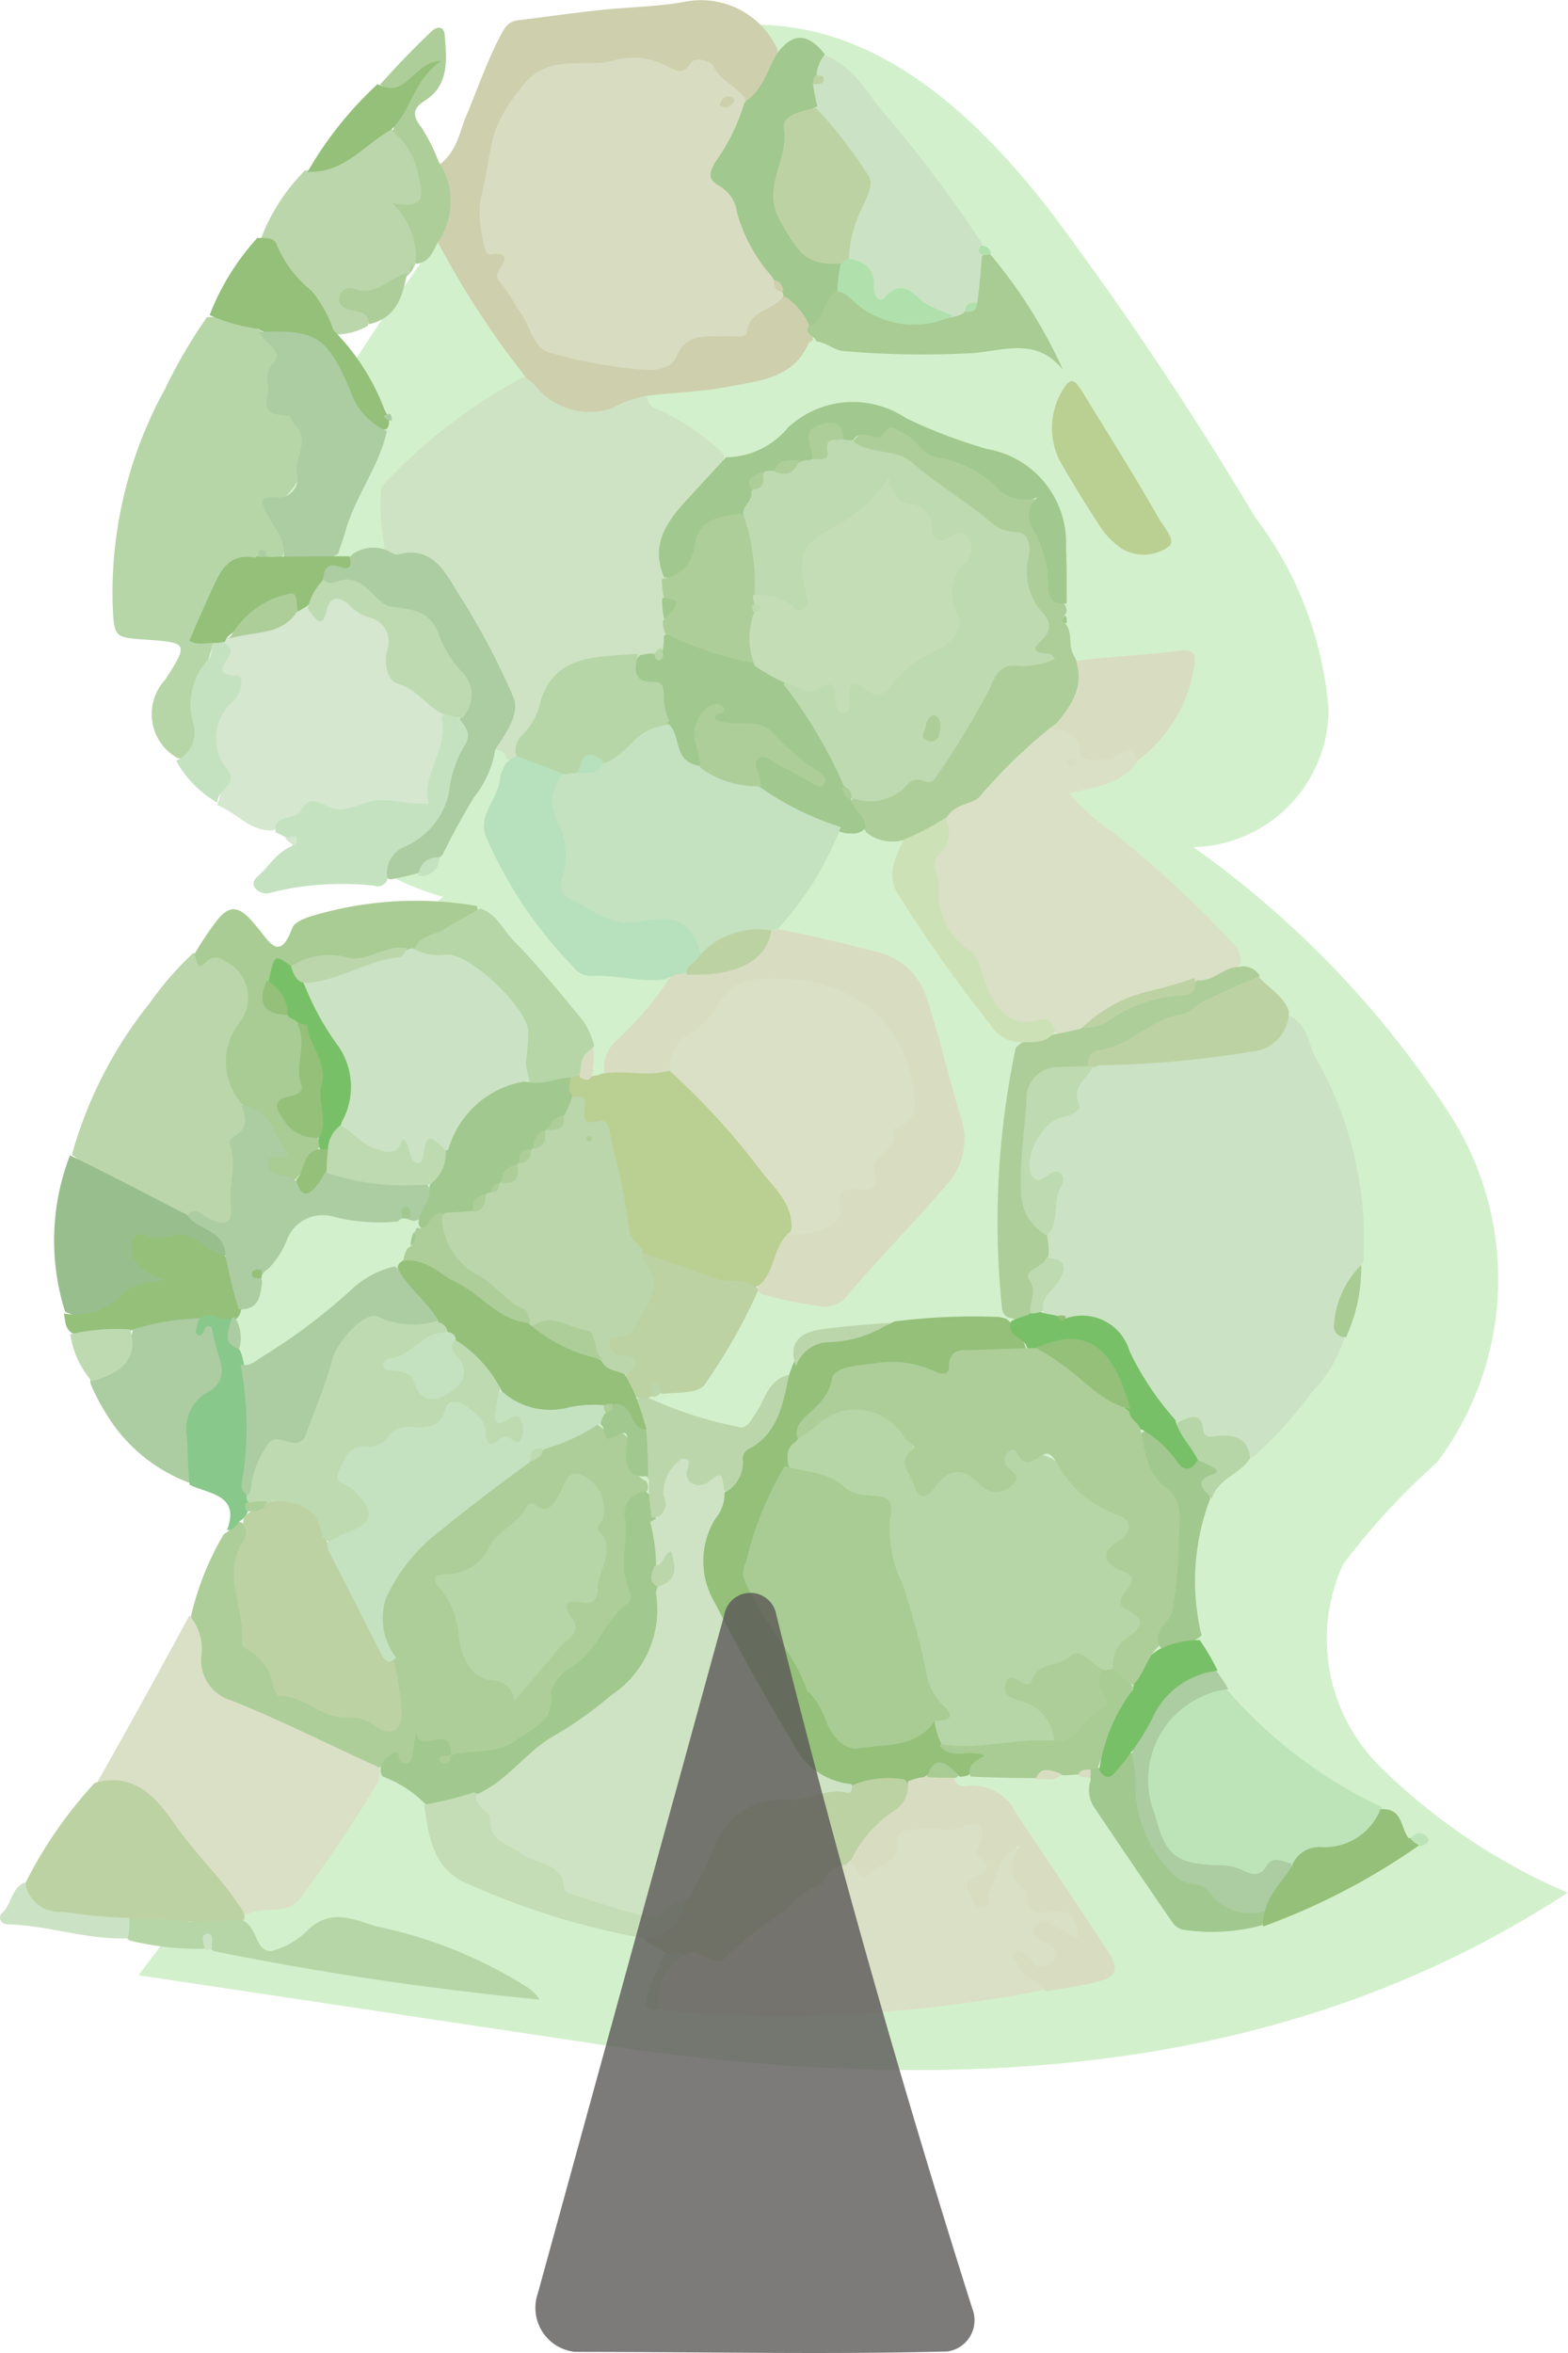 <svg xmlns="http://www.w3.org/2000/svg" width="28" height="42" viewBox="0 0 28 42">
  <g id="グループ_149" data-name="グループ 149" transform="translate(1446.849 -2145.245)">
    <path id="パス_1423" data-name="パス 1423" d="M54.4,2339.745l-8.278-1.243a30.5,30.5,0,0,0,4.275-7.462c-2.538-.559-3.726-3.48-3.116-5.824s2.478-4.212,4.276-5.965a4.651,4.651,0,0,1-3.376-5.053c.2-2.158,1.489-4.084,2.744-5.918,1.52-2.221,3.584-4.72,6.424-4.589,2.153.1,3.822,1.727,5.074,3.344a62.516,62.516,0,0,1,3.641,5.443,6.535,6.535,0,0,1,1.313,3.439,2.473,2.473,0,0,1-2.414,2.45,17.522,17.522,0,0,1,4.621,4.837,5.442,5.442,0,0,1-.273,6.146,12.455,12.455,0,0,0-1.678,1.82,3.207,3.207,0,0,0,.654,3.6,10.83,10.83,0,0,0,3.359,2.259C67.023,2340.042,61.437,2340.8,54.4,2339.745Z" transform="translate(-1490.5 -158)" fill="#d3f0cc"/>
    <g id="グループ_87" data-name="グループ 87" transform="translate(-1446.849 2145.245)">
      <path id="パス_1424" data-name="パス 1424" d="M67.526,2326.968a2.321,2.321,0,0,1-.575.975,7.362,7.362,0,0,1-1.078,1.186.735.735,0,0,0-.648-.312.273.273,0,0,1-.305-.157c-.065-.13-.176-.161-.339-.149-.47-.23-.582-.718-.873-1.065a.5.5,0,0,1-.074-.15.819.819,0,0,0-.961-.593c-.091-.016-.149-.036-.241-.049a.745.745,0,0,1-.233-.061c-.189-.233-.063-.4.076-.558.162-.182.15-.336-.072-.5a.5.5,0,0,1-.057-.3,8.2,8.2,0,0,0,.243-1c-.218-.024-.506.088-.527-.28-.027-.492.148-.912.5-1.006.224-.06.342-.138.339-.384s.232-.328.411-.48c.808-.094,1.588-.175,2.366-.263a1.29,1.29,0,0,0,1.032-.6c.365.141.357.509.509.778a6.5,6.5,0,0,1,.841,3.633A1.668,1.668,0,0,0,67.526,2326.968Z" transform="translate(-43.516 -2303.104)" fill="#cbe3c4"/>
      <path id="パス_1425" data-name="パス 1425" d="M52.674,2316.758c-.054-.085-.073-.162-.2-.175-.043-.027-.062-.06-.049-.079.474-.762,0-1.381-.327-2a6.741,6.741,0,0,0-.593-.962.721.721,0,0,0-.691-.367.4.4,0,0,1-.327-.137,3.981,3.981,0,0,1-.085-1.014.22.22,0,0,1,.063-.193,9.607,9.607,0,0,1,2.482-1.906.339.339,0,0,1,.253.1,1.146,1.146,0,0,0,1.451.31.631.631,0,0,1,.508-.057c.022.215.2.211.31.276a4.541,4.541,0,0,1,1.064.749c-.008.392-.316.549-.526.77a1.506,1.506,0,0,0-.533,1.4,1.685,1.685,0,0,1,.048.317c.006.142,0,.251.009.393,0,.1,0,.164,0,.263a.753.753,0,0,1-.047.261.428.428,0,0,1-.195.174.863.863,0,0,1-.254.062c-.381,0-.716.121-1.066.119a.4.4,0,0,0-.391.266c-.17.462-.485.841-.713,1.307A.191.191,0,0,1,52.674,2316.758Z" transform="translate(-43.604 -2303.194)" fill="#cee3c3"/>
      <path id="パス_1426" data-name="パス 1426" d="M63.835,2316.732c-.3.441-.766.465-1.225.581a4.09,4.09,0,0,0,.8.711,20.316,20.316,0,0,1,2.113,1.952.459.459,0,0,1,.149.36c-.155.267-.412.3-.685.366a4.829,4.829,0,0,0-2.108.825.623.623,0,0,1-.433.1.771.771,0,0,0-.458-.145.85.85,0,0,1-.81-.494,12.4,12.4,0,0,0-.729-1.19,1.544,1.544,0,0,1-.14-1.545,1.513,1.513,0,0,0,.1-.475c.12-.348.468-.4.681-.616a5.994,5.994,0,0,1,1.2-1.052c.342-.038.545.077.583.438a.186.186,0,0,1-.057.1c.047.031-.022,0,.06-.017a2.333,2.333,0,0,0,.678-.144C63.744,2316.418,63.888,2316.443,63.835,2316.732Z" transform="translate(-43.516 -2303.152)" fill="#dae0c6"/>
      <path id="パス_1427" data-name="パス 1427" d="M62.21,2338.548a24.72,24.72,0,0,1-4.126.452,22.682,22.682,0,0,1-2.666-.094c-.257-.342-.063-.817.416-1.055.558.173.865-.226,1.229-.476a3.286,3.286,0,0,1,.425-.246.888.888,0,0,0,.685-.461.506.506,0,0,1,.059-.1c.134-.112.306-.108.415-.265a.246.246,0,0,1,.1-.046.465.465,0,0,0,.682-.31.486.486,0,0,1,.53-.366,6.84,6.84,0,0,0,.835-.057c.259-.041.367.083.387.357.024.334.085.658-.192.938.1-.216.3-.359.345-.6a.27.27,0,0,1,.331-.244c.161.047.091.2.086.324a.8.8,0,0,0,.655.752.55.55,0,0,1,.243.055.388.388,0,0,1,.207.494c-.1.2-.263.028-.394-.025a.361.361,0,0,0-.259-.057c.1.182.43.307.178.571a.322.322,0,0,1-.517-.015C61.912,2338.29,62.214,2338.291,62.21,2338.548Z" transform="translate(-43.563 -2303.027)" fill="#dae0c6"/>
      <path id="パス_1428" data-name="パス 1428" d="M47.06,2331.88a5.168,5.168,0,0,1,.59-1.473c.127-.053.148-.189.3-.212.259.142.1.31.074.48a2.077,2.077,0,0,0,.339,1.915.319.319,0,0,1,.077.1c.237.668.854.726,1.412.86a2.079,2.079,0,0,1,.514.162c.209.114.316.032.324-.2a7.406,7.406,0,0,0-.1-.737,2.414,2.414,0,0,1-.21-1c-.03-.386.321-.559.5-.828a10.846,10.846,0,0,1,2.074-1.8,1.8,1.8,0,0,0,.34-.249,10.714,10.714,0,0,1,.981-.458c.122.038.175.159.276.149.293-.028.364.121.34.376a.532.532,0,0,0,.3.5.212.212,0,0,1,.022.174.736.736,0,0,0-.33.711,4.423,4.423,0,0,0,.069,1.083.24.24,0,0,1-.042.24,7.938,7.938,0,0,1-.991,1.183.662.662,0,0,0-.326.47c-.02.43-.32.621-.629.823a2.013,2.013,0,0,1-1.187.277.356.356,0,0,1-.115-.038c-.282-.239-.436-.224-.622.039-.111.155-.228.282-.356-.015a.226.226,0,0,1,.034-.094c.029-.048,0,.025.024-.028.007-.017,0,0-.021.022a.826.826,0,0,1-.362.293,2.139,2.139,0,0,1-.805-.3c-.595-.338-1.26-.511-1.862-.837a.867.867,0,0,1-.541-.767C47.135,2332.436,47.081,2332.176,47.06,2331.88Z" transform="translate(-43.651 -2303.027)" fill="#adce99"/>
      <path id="パス_1429" data-name="パス 1429" d="M46.819,2316.731a.9.9,0,0,1-.216-1.4c.414-.648.408-.66-.352-.713-.562-.039-.562-.039-.588-.621a7.534,7.534,0,0,1,.934-3.852,9.072,9.072,0,0,1,.75-1.283,1.866,1.866,0,0,1,.856.169c.337.231.536.454.321.884a.406.406,0,0,0,.241.612c.18.054.247.224.309.377a1.157,1.157,0,0,1-.444,1.253c-.176.093-.135.178-.067.295a.714.714,0,0,1,.146.651.233.233,0,0,1-.2.09c-.107-.019-.185-.074-.293,0a.733.733,0,0,0-.663.518,5.431,5.431,0,0,1-.266.561c-.1.2-.031.309.178.4a7.871,7.871,0,0,0-.356,1.846A.24.24,0,0,1,46.819,2316.731Z" transform="translate(-43.651 -2303.201)" fill="#b6d6a7"/>
      <path id="パス_1430" data-name="パス 1430" d="M55.222,2310.3a1.8,1.8,0,0,0-.7.233,1.246,1.246,0,0,1-1.348-.378.507.507,0,0,0-.169-.15,15.73,15.73,0,0,1-1.608-2.471.293.293,0,0,1,0-.156,1.515,1.515,0,0,0,.035-1.186c.327-.237.368-.6.5-.907.2-.476.365-.963.608-1.419.07-.131.136-.239.3-.259.512-.061,1.022-.137,1.535-.189.485-.05.971-.053,1.457-.143a1.5,1.5,0,0,1,1.644.847.939.939,0,0,1-.54.935,1.3,1.3,0,0,1-.5-.342c-.158-.2-.321-.3-.571-.142a.381.381,0,0,1-.365-.027,3.543,3.543,0,0,0-2.179.051,1.011,1.011,0,0,0-.639.652,4.285,4.285,0,0,0-.334,2.122c.021.127.03.252.17.312a.2.2,0,0,1,.143.19c-.071.586.4.924.633,1.368.178.342.6.229.905.357a2.423,2.423,0,0,0,.783.115.707.707,0,0,0,.726-.323.406.406,0,0,1,.373-.231,1.067,1.067,0,0,0,.993-.374,1.217,1.217,0,0,1,.446-.284c.318-.022.414.2.543.427a1.229,1.229,0,0,0,.054.375c-.034.039-.072.046-.081.066-.278.641-.9.672-1.45.781C56.146,2310.233,55.7,2310.25,55.222,2310.3Z" transform="translate(-43.595 -2303.245)" fill="#cdcfad"/>
      <path id="パス_1431" data-name="パス 1431" d="M47.034,2331.863a.914.914,0,0,1,.211.734.749.749,0,0,0,.536.782c.871.345,1.708.774,2.59,1.172a.119.119,0,0,1,.055.159c-.017.058,0,.1-.017.112a25.028,25.028,0,0,1-1.426,2.128c-.271.272-.621.083-.93.252a5.794,5.794,0,0,1-1.108-1.2c-.084-.112-.154-.234-.244-.342a1.7,1.7,0,0,0-1.325-.8C45.942,2333.865,46.484,2332.876,47.034,2331.863Z" transform="translate(-43.651 -2303.027)" fill="#dae0c6"/>
      <path id="パス_1432" data-name="パス 1432" d="M48.539,2317.993c-.42.035-.653-.317-1.012-.45.18-.416-.048-.786-.09-1.16a.8.8,0,0,1,.255-.739c.077-.074.2-.224.09-.272-.392-.173-.142-.444-.141-.705a.24.24,0,0,1,.043-.11,9.764,9.764,0,0,0,1.174-.448.422.422,0,0,1,.22-.1c.123.024.221.071.3-.031.212-.286.4-.134.644-.015.425.212.709.466.622.994a.374.374,0,0,0,.261.388,1.78,1.78,0,0,1,.646.558,1.647,1.647,0,0,1-.113,1.122c-.163.594-.162.593-.789.533a2.04,2.04,0,0,0-.7.075c-.107.028-.23.107-.323.06a.716.716,0,0,0-.8.154C48.743,2317.9,48.633,2317.9,48.539,2317.993Z" transform="translate(-43.651 -2303.172)" fill="#d5e7cf"/>
      <path id="パス_1433" data-name="パス 1433" d="M54.369,2322.286a.64.64,0,0,1,.2-.578,6.207,6.207,0,0,0,.923-1.07.343.343,0,0,1,.185-.156.884.884,0,0,1,.171-.039,2.914,2.914,0,0,0,.876-.15.944.944,0,0,0,.625-.532.25.25,0,0,1,.113-.056c.609.108,1.175.258,1.744.4a1.219,1.219,0,0,1,.93.867c.227.691.383,1.4.6,2.094a1.209,1.209,0,0,1-.262,1.209c-.587.691-1.234,1.328-1.813,2.027a.5.5,0,0,1-.463.132,7.113,7.113,0,0,1-1.015-.213.2.2,0,0,1-.091-.086c.161-.366.2-.767.543-1.036.4-.076.813-.07.835-.6,0-.072.055-.158.115-.164.606-.06.565-.63.791-.988.015-.023.022-.056.044-.07a.665.665,0,0,0,.332-.851,2.183,2.183,0,0,0-.844-1.3,3.157,3.157,0,0,0-1.758-.392.665.665,0,0,0-.575.3,2.586,2.586,0,0,1-.68.722c-.178.119-.25.333-.385.531A1.6,1.6,0,0,1,54.369,2322.286Z" transform="translate(-43.575 -2303.121)" fill="#d8ddc1"/>
      <path id="パス_1434" data-name="パス 1434" d="M44.935,2323.738a7.545,7.545,0,0,1,1.384-2.7,5.768,5.768,0,0,1,.782-.9c.347.048.695,0,.925.352a.759.759,0,0,1,.1.812.826.826,0,0,1-.091.186.956.956,0,0,0,0,1.277.629.629,0,0,1-.028.621,1.724,1.724,0,0,0-.106.807c-.011.151.007.307-.009.459-.031.309-.195.418-.483.324-.131-.042-.241-.144-.421-.132A7.746,7.746,0,0,1,44.935,2323.738Z" transform="translate(-43.651 -2303.126)" fill="#bbd6ab"/>
      <path id="パス_1435" data-name="パス 1435" d="M60.864,2334.709a.361.361,0,0,1-.158.031.429.429,0,0,0-.637.07.831.831,0,0,1-.306.068,5.143,5.143,0,0,0-.859.065,1.15,1.15,0,0,1-1.166-.632,26.082,26.082,0,0,1-1.609-2.9,1.216,1.216,0,0,1-.005-1.02c.091-.221.216-.425.334-.668a1.08,1.08,0,0,0,.293-.577c.008-.083.019-.185.1-.224.5-.261.559-.8.784-1.264a.836.836,0,0,1,.057-.182.75.75,0,0,1,.735-.539,3.178,3.178,0,0,0,1.111-.323,11.354,11.354,0,0,1,1.863-.08.708.708,0,0,1,.139.037,1.055,1.055,0,0,1,.35.545c-.257.213-.546.128-.817.15-.2.016-.375.029-.486.244-.13.253-.371.169-.552.087a2.088,2.088,0,0,0-1.221-.01c-.095.013-.235.045-.252.127-.088.424-.505.6-.69.988a2.249,2.249,0,0,0-.183.446c-.141.472-.4.86-.556,1.3a1.446,1.446,0,0,0,.294,1.557,16.85,16.85,0,0,1,.956,1.61c.291.42.4.537.908.46a1.892,1.892,0,0,0,.927-.361.624.624,0,0,1,.229.355c.1.207.277.127.418.146.109.015.249,0,.3.1.065.147-.1.2-.176.289C60.954,2334.638,60.916,2334.659,60.864,2334.709Z" transform="translate(-43.566 -2303.027)" fill="#94c07a"/>
      <path id="パス_1436" data-name="パス 1436" d="M57.7,2325.1c-.322.258-.254.7-.557.957a.909.909,0,0,1-.749-.038,5.56,5.56,0,0,1-1.316-.5.826.826,0,0,1-.376-.693c-.026-.477-.236-.916-.3-1.386-.009-.07-.038-.166-.1-.168-.313-.011-.334-.29-.48-.493a.278.278,0,0,1-.082-.377.31.31,0,0,1,.084-.078.614.614,0,0,1,.327,0,.521.521,0,0,0,.175-.042c.384-.077.757.053,1.157-.042.238-.06.344.1.447.214a16.6,16.6,0,0,1,1.706,2.043A.557.557,0,0,1,57.7,2325.1Z" transform="translate(-43.588 -2303.115)" fill="#bacf92"/>
      <path id="パス_1437" data-name="パス 1437" d="M65.427,2333.187a8.376,8.376,0,0,0,2.759,2.094.865.865,0,0,1-.878.79,1.276,1.276,0,0,0-.678.263,2.768,2.768,0,0,1-1.407.125c-.71-.1-1.006-.294-1.2-.993a1.724,1.724,0,0,1,1.049-2.257A.393.393,0,0,1,65.427,2333.187Z" transform="translate(-43.516 -2303.027)" fill="#bde4b9"/>
      <path id="パス_1438" data-name="パス 1438" d="M62.319,2316.171a9.5,9.5,0,0,0-1.248,1.21c-.121.167-.419.134-.577.35a1.078,1.078,0,0,1-.773.441.74.74,0,0,1-.7-.13c-.1-.2-.255-.332-.267-.561a.282.282,0,0,1,.235-.125,2.076,2.076,0,0,0,1.7-1.121,4.373,4.373,0,0,0,.331-.583c.176-.484.459-.8,1.037-.691-.017-.1-.151-.17-.084-.239.3-.3.071-.542-.062-.816a1.267,1.267,0,0,1-.106-.738c.021-.143.015-.32-.147-.354-.54-.115-.852-.568-1.278-.848a3.171,3.171,0,0,0-1.278-.669.448.448,0,0,1-.33-.21.758.758,0,0,1,1.042-.193,2.224,2.224,0,0,0,.795.438,2.388,2.388,0,0,1,.833.478.734.734,0,0,0,.41.2c.15.016.2.089.214.248.05.542.307,1.037.386,1.575.007.049.066.088.122.152a.254.254,0,0,1,.025.141.134.134,0,0,0-.023.188c.149.177.041.394.162.588C63.016,2315.442,62.9,2315.8,62.319,2316.171Z" transform="translate(-43.555 -2303.187)" fill="#adce99"/>
      <path id="パス_1439" data-name="パス 1439" d="M58.806,2334.889a1.652,1.652,0,0,1,.922-.1c.168.191.175.4,0,.527-.375.273-.64.654-1.016.966-.022.022-.02.024-.021.023a.9.9,0,0,1-.39.245.119.119,0,0,0-.023.079,2.211,2.211,0,0,1-.72.526,7.043,7.043,0,0,0-1.019.8c-.177.225-.394-.111-.641-.073a.474.474,0,0,1-.4.024c-.14-.086-.252-.151-.384-.235-.048-.1,0-.163.07-.172.321-.042.449-.283.585-.562.275-.441.438-.905.688-1.325a1.018,1.018,0,0,1,.842-.544C57.8,2335.045,58.28,2334.888,58.806,2334.889Z" transform="translate(-43.576 -2303.027)" fill="#bdd2a3"/>
      <path id="パス_1440" data-name="パス 1440" d="M58.3,2304.229c.505.209.738.652,1.041,1.025a22.151,22.151,0,0,1,1.755,2.33,1.857,1.857,0,0,0,.074.277,1.367,1.367,0,0,1-.076.724c-.059.123-.168.156-.243.267a.309.309,0,0,1-.209.11,1.108,1.108,0,0,1-.609-.206.528.528,0,0,0-.641-.124c-.171.093-.3-.039-.313-.218a.69.69,0,0,0-.354-.52.913.913,0,0,1,.1-.864.8.8,0,0,0-.154-1.026c-.216-.219-.31-.533-.555-.772a.685.685,0,0,1-.1-.4c.031-.108.128-.162.089-.292C58.1,2304.382,58.146,2304.277,58.3,2304.229Z" transform="translate(-43.564 -2303.245)" fill="#cbe3c4"/>
      <path id="パス_1441" data-name="パス 1441" d="M45.34,2334.854c.754-.219,1.14.317,1.468.785.374.532.86.968,1.208,1.547a.429.429,0,0,1,0,.093c-.236.227-.527.117-.828.161-.061,0-.085,0-.146,0-.345,0-.646-.094-.992-.068a6.928,6.928,0,0,1-1.393-.12c-.3-.039-.592-.177-.553-.611A7.7,7.7,0,0,1,45.34,2334.854Z" transform="translate(-43.651 -2303.027)" fill="#bdd2a3"/>
      <path id="パス_1442" data-name="パス 1442" d="M47.977,2322.841a1.13,1.13,0,0,1-.027-1.484.718.718,0,0,0-.288-1.071.239.239,0,0,0-.336.019c-.122.121-.133.11-.2-.145a5.694,5.694,0,0,1,.382-.575c.218-.291.39-.295.631-.024.037.041.073.084.109.126.2.238.394.633.622.009.033-.093.193-.162.308-.2a6.429,6.429,0,0,1,2.99-.192c.06.227-.118.268-.241.339-.277.16-.578.274-.885.449a.67.67,0,0,1-.12.053c-.655.221-1.32.117-1.981.272-.2-.008-.4-.107-.454.2-.135.313-.06.5.286.575a.358.358,0,0,1,.2.125,2.884,2.884,0,0,1,.114,1.176.284.284,0,0,1-.109.214c-.293.3-.28.374.09.577a1.4,1.4,0,0,1,.243.138.223.223,0,0,1,.048.169,3.03,3.03,0,0,1-.423.582.5.5,0,0,1-.458-.072c-.086-.055-.172-.161-.108-.241.4-.489-.044-.685-.314-.943Z" transform="translate(-43.651 -2303.132)" fill="#a8cc93"/>
      <path id="パス_1443" data-name="パス 1443" d="M48.285,2307.5a3.482,3.482,0,0,1,.779-1.208c.6-.084.979-.559,1.528-.751a.991.991,0,0,1,.426,1.457c-.056.07-.07.117-.014.171.185.179.083.394.079.625a.961.961,0,0,1-.025.118.89.89,0,0,1-.079.164.546.546,0,0,1-.079.092,1.215,1.215,0,0,1-1.076.322c.127.259.509.23.365.571a1.131,1.131,0,0,1-.473.15.261.261,0,0,1-.288-.168A7.233,7.233,0,0,0,48.285,2307.5Z" transform="translate(-43.623 -2303.245)" fill="#bbd6ab"/>
      <path id="パス_1444" data-name="パス 1444" d="M55.834,2320.522a.512.512,0,0,1-.166.027c-.062.039-.112.039-.172.071-.018.015-.014.015-.014.014-.447.064-.885-.091-1.331-.059a.405.405,0,0,1-.323-.169,7.757,7.757,0,0,1-1.548-2.309c-.171-.391.227-.69.245-1.061a1,1,0,0,1,.107-.261.669.669,0,0,1,1.036.149,1.8,1.8,0,0,0,.075,1.229.938.938,0,0,1,.029.29c.005.306-.131.659.3.815.295.108.55.329.9.25a2.3,2.3,0,0,1,.787.058c.3.039.409.259.357.586C56.1,2320.346,55.983,2320.427,55.834,2320.522Z" transform="translate(-43.597 -2303.153)" fill="#b7e1bc"/>
      <path id="パス_1445" data-name="パス 1445" d="M62.61,2313.969c-.256.012-.331-.072-.324-.362a2.117,2.117,0,0,0-.266-.949.421.421,0,0,1,.075-.587.674.674,0,0,1-.75-.2,2.04,2.04,0,0,0-1.058-.516c-.285-.046-.358-.342-.6-.433-.121-.047-.211-.195-.338.006s-.366-.111-.531.1a.154.154,0,0,1-.149.065c-.142-.093-.206-.278-.4-.194-.232.1-.083.328-.18.5a.311.311,0,0,1-.147.09,1.107,1.107,0,0,0-.5.126.948.948,0,0,1-.156.064c-.152.046-.241.114-.242.287a.516.516,0,0,1-.186.406.334.334,0,0,1-.166.1.62.62,0,0,0-.622.55.558.558,0,0,1-.646.479c-.264-.611.084-1.035.435-1.415l.669-.727a1.461,1.461,0,0,0,1.113-.537,1.7,1.7,0,0,1,2.1-.163,9.282,9.282,0,0,0,1.449.552,1.7,1.7,0,0,1,1.41,1.76C62.614,2313.292,62.615,2313.614,62.61,2313.969Z" transform="translate(-43.564 -2303.196)" fill="#a1c88e"/>
      <path id="パス_1446" data-name="パス 1446" d="M58.718,2336.307a2.121,2.121,0,0,1,.8-.954.54.54,0,0,0,.247-.527.86.86,0,0,1,.287-.077.45.45,0,0,1,.528-.013c.04.165.137.189.239.171a.858.858,0,0,1,.887.5q.818,1.21,1.62,2.43c.231.351.174.483-.243.58-.27.064-.544.107-.852.158-.123-.214-.411-.226-.487-.456-.026-.081-.195-.133-.09-.235s.2.014.281.089c.05.048.083.133.139.151a.284.284,0,0,0,.291-.124c.107-.126,0-.206-.09-.273-.116-.091-.4-.111-.222-.335.119-.155.305.022.455.068.1.03.141.182.3.138-.01-.313-.13-.5-.481-.447-.25.036-.456.006-.434-.326a.049.049,0,0,0-.016-.037c-.3-.186-.328-.446-.115-.817-.44.211-.387.6-.567.85-.039.053.093.22-.082.258a.165.165,0,0,1-.191-.131c-.026-.125-.187-.286-.019-.377.227-.123.439-.2.1-.432a.044.044,0,0,1-.013-.038c.373-.87-.324-.362-.554-.413a2.222,2.222,0,0,0-.587,0c-.179.009-.307.021-.282.29.029.318-.369.317-.53.525C58.914,2336.663,58.89,2336.321,58.718,2336.307Z" transform="translate(-43.553 -2303.027)" fill="#d8ddc1"/>
      <path id="パス_1447" data-name="パス 1447" d="M50.438,2334.737a.236.236,0,0,1-.035-.152.406.406,0,0,1,.3-.29c.038.076.01.185.112.207s.144-.068.158-.153a2.666,2.666,0,0,1,.066-.382c.081.39.612-.2.618.357,0,.032-.013.046-.006.039.386-.125.8,0,1.17-.272.3-.223.676-.326.631-.831-.013-.142.171-.364.321-.448.491-.275.617-.86,1.051-1.175a.2.2,0,0,0,.037-.19c-.219-.422-.037-.869-.088-1.3a.387.387,0,0,1,.361-.494c.16.1.153.252.17.429a2.792,2.792,0,0,1,.085.818,1.148,1.148,0,0,0-.024.5,1.828,1.828,0,0,1-.869,2c-.538.375-1.05.785-1.591,1.157-.254.175-.394.513-.791.547a1.4,1.4,0,0,1-.912.124A2.077,2.077,0,0,0,50.438,2334.737Z" transform="translate(-43.606 -2303.027)" fill="#a1c88e"/>
      <path id="パス_1448" data-name="パス 1448" d="M47.075,2337.337c.3-.024.585-.03.9-.037.285.12.231.581.533.55a1.432,1.432,0,0,0,.668-.4c.4-.345.759-.175,1.191-.04a8.151,8.151,0,0,1,2.692,1.083.765.765,0,0,1,.226.225,56.655,56.655,0,0,1-5.828-.867c-.06-.058-.085-.132-.168-.039a5.2,5.2,0,0,1-1.323-.147c-.162-.13-.1-.242.006-.376a4.572,4.572,0,0,1,1,.037C47.029,2337.332,47.042,2337.343,47.075,2337.337Z" transform="translate(-43.651 -2303.027)" fill="#b6d6a7"/>
      <path id="パス_1449" data-name="パス 1449" d="M50.5,2312.986c.093.044.167.1.223.084.607-.158.837.306,1.07.687a13.058,13.058,0,0,1,.992,1.865c.118.287-.126.628-.327.931a1.8,1.8,0,0,1-.379.853c-.2.331-.384.667-.566,1.036-.158.107-.284.207-.436.318a4.925,4.925,0,0,1-.488.111c-.224-.079-.164-.213-.1-.342a1.041,1.041,0,0,1,.406-.406,2.52,2.52,0,0,0,.92-2.094.766.766,0,0,0-.165-.94,1.4,1.4,0,0,1-.286-.551.6.6,0,0,0-.608-.414c-.084,0-.191.034-.238-.036-.272-.4-.7-.434-1.13-.529-.059-.225.022-.339.22-.366a.453.453,0,0,0,.317-.136A.655.655,0,0,1,50.5,2312.986Z" transform="translate(-43.616 -2303.174)" fill="#accca2"/>
      <path id="パス_1450" data-name="パス 1450" d="M58.094,2304.733a2.927,2.927,0,0,0,.079.411.905.905,0,0,0-.555,1.024.586.586,0,0,1-.052.285,1.2,1.2,0,0,0,.557,1.357c.164.085.338-.076.492.1a.614.614,0,0,1-.032.506c-.2.227-.192.583-.549.649a1.205,1.205,0,0,0-.416-.514.251.251,0,0,1-.1-.05,1.5,1.5,0,0,0-.209-.264,2.656,2.656,0,0,1-.658-1.137.6.6,0,0,0-.2-.363c-.335-.256-.3-.534-.075-.832a7.162,7.162,0,0,1,.509-.846c.329-.215.388-.572.582-.878.3-.393.57-.307.842.035a.635.635,0,0,0-.149.339A.223.223,0,0,1,58.094,2304.733Z" transform="translate(-43.577 -2303.245)" fill="#a1c88e"/>
      <path id="パス_1451" data-name="パス 1451" d="M44.9,2323.732c.69.333,1.358.688,2.057,1.045.322.181.75.209.761.708a.262.262,0,0,1-.364,0,1.158,1.158,0,0,0-.952-.2c-.093,0-.211-.05-.255.075s.041.212.123.293a.853.853,0,0,0,.178.109c.085.05.256.037.209.2-.033.116-.163.15-.279.149a.818.818,0,0,0-.549.269.953.953,0,0,1-1.015.144A4.221,4.221,0,0,1,44.9,2323.732Z" transform="translate(-43.651 -2303.109)" fill="#99be8e"/>
      <path id="パス_1452" data-name="パス 1452" d="M51.818,2315.976c.131.18.245.29.08.526a2.115,2.115,0,0,0-.26.825,1.382,1.382,0,0,1-.785.946.5.5,0,0,0-.307.575.184.184,0,0,1-.242.121,5.244,5.244,0,0,0-1.855.127.253.253,0,0,1-.266-.078c-.082-.112.01-.186.078-.248.183-.167.306-.4.579-.507.088-.149-.039-.116-.122-.159a.849.849,0,0,0-.174-.087c-.038-.337.335-.2.446-.388.158-.268.309-.154.542-.052.269.117.566-.128.877-.135.293-.006.562.091.866.057-.133-.507.361-.953.231-1.538C51.611,2315.838,51.706,2315.883,51.818,2315.976Z" transform="translate(-43.623 -2303.16)" fill="#c4e2c0"/>
      <path id="パス_1453" data-name="パス 1453" d="M47.028,2329.556a2.931,2.931,0,0,1-1.489-1.245,3.626,3.626,0,0,1-.262-.5c-.047-.142.036-.182.111-.206a.932.932,0,0,0,.634-.815,1.857,1.857,0,0,1,1.1-.228.882.882,0,0,1,.207,1.539.867.867,0,0,0-.234.649A1.693,1.693,0,0,1,47.028,2329.556Z" transform="translate(-43.651 -2303.09)" fill="#accca2"/>
      <path id="パス_1454" data-name="パス 1454" d="M61.621,2326.664a.386.386,0,0,0-.111-.031.209.209,0,0,1-.1-.152,14.98,14.98,0,0,1,.244-4.657c.2-.225.457-.192.719-.25.154-.026.273-.055.423-.088a8.11,8.11,0,0,1,1.949-.742c.052-.007.088-.065.146-.128.288.032.462-.234.748-.239a.342.342,0,0,1,.374.161,4.657,4.657,0,0,1-1.49.834c-.516.256-1.043.489-1.565.8-.722.04-.983.419-1.027,1.1a2.816,2.816,0,0,0,.287,1.905,2.488,2.488,0,0,1,.025.328c-.15.356-.068.737-.275,1.076A.278.278,0,0,1,61.621,2326.664Z" transform="translate(-43.516 -2303.118)" fill="#adce99"/>
      <path id="パス_1455" data-name="パス 1455" d="M51.176,2335.242a6.571,6.571,0,0,0,.886-.221.384.384,0,0,1,.254.239,1.3,1.3,0,0,0,.961.894c.351.133.45.516.8.64a2.561,2.561,0,0,0,1.746.144.7.7,0,0,1-.7.69,13.293,13.293,0,0,1-3.138-.964C51.349,2336.416,51.26,2335.845,51.176,2335.242Z" transform="translate(-43.602 -2303.027)" fill="#c4ddb7"/>
      <path id="パス_1456" data-name="パス 1456" d="M58,2309.066c.3-.1.237-.447.466-.606a.224.224,0,0,1,.326.019,2.2,2.2,0,0,0,1.787.423.521.521,0,0,0,.183-.065c.067-.094.162-.1.245-.176.04-.276.062-.533.083-.826a.1.1,0,0,1,.144-.059,8.9,8.9,0,0,1,1.306,2.071c-.469-.584-1.05-.347-1.6-.3a16.252,16.252,0,0,1-2.305-.035c-.18-.009-.3-.149-.5-.173C58.108,2309.228,57.912,2309.22,58,2309.066Z" transform="translate(-43.558 -2303.245)" fill="#a8cc93"/>
      <path id="パス_1457" data-name="パス 1457" d="M62.324,2316.191c.258-.342.6-.668.433-1.225.609-.081,1.224-.1,1.832-.181.29-.038.316.087.274.286a2.558,2.558,0,0,1-1.016,1.681c-.041-.162-.038-.3-.286-.154a.751.751,0,0,1-.728.089C62.815,2316.374,62.709,2316.171,62.324,2316.191Z" transform="translate(-43.541 -2303.17)" fill="#d8ddc1"/>
      <path id="パス_1458" data-name="パス 1458" d="M51,2320.094c.1-.287.374-.255.553-.379s.4-.224.625-.362c.294.092.406.377.6.576.444.451.843.947,1.247,1.436a1.528,1.528,0,0,1,.193.438c-.144.159-.129.376-.283.53a.142.142,0,0,1-.086.022.912.912,0,0,1-.711.165.617.617,0,0,1-.224-.66.84.84,0,0,0-.163-.672,1.922,1.922,0,0,0-1.39-.894A.4.4,0,0,1,51,2320.094Z" transform="translate(-43.606 -2303.137)" fill="#b6d6a7"/>
      <path id="パス_1459" data-name="パス 1459" d="M63.047,2310.48c.417.678.822,1.327,1.2,1.991.087.152.328.4.144.5a.76.76,0,0,1-.828.014,1.508,1.508,0,0,1-.355-.354c-.26-.4-.509-.8-.742-1.21a1.3,1.3,0,0,1,.119-1.357c.086-.107.15-.056.2.007C62.876,2310.19,62.948,2310.326,63.047,2310.48Z" transform="translate(-43.543 -2303.2)" fill="#bacf92"/>
      <path id="パス_1460" data-name="パス 1460" d="M62.95,2322.17a.225.225,0,0,1,.186-.29c.558-.068.925-.566,1.483-.64.137-.018.252-.168.389-.234.311-.153.63-.292.981-.439.185.21.44.333.544.618a.722.722,0,0,1-.664.72,18.77,18.77,0,0,1-2.735.246A.211.211,0,0,1,62.95,2322.17Z" transform="translate(-43.516 -2303.134)" fill="#bdd2a3"/>
      <path id="パス_1461" data-name="パス 1461" d="M47.221,2326.635a4.543,4.543,0,0,0-1.167.189,1.456,1.456,0,0,1-1.117.074c-.137-.093-.111-.214-.148-.348a1.193,1.193,0,0,0,1.023-.316c.206-.244.5-.23.792-.283a.9.9,0,0,1-.475-.259.427.427,0,0,1-.113-.463c.084-.172.242-.073.37-.034a.712.712,0,0,0,.368-.053c.37-.075.553.3.9.367a1.4,1.4,0,0,1,.315.864.5.5,0,0,1-.04.2.274.274,0,0,1-.088.094C47.614,2326.773,47.441,2326.612,47.221,2326.635Z" transform="translate(-43.651 -2303.104)" fill="#94c07a"/>
      <path id="パス_1462" data-name="パス 1462" d="M48.246,2307.492c.144.005.3-.02.348.124a2.071,2.071,0,0,0,.619.819,2.212,2.212,0,0,1,.394.706,4.05,4.05,0,0,1,.911,1.417.835.835,0,0,1,.075.174.2.2,0,0,1-.042.177c-.355.028-.51-.2-.647-.447s-.262-.483-.409-.719a1,1,0,0,0-1.049-.561.285.285,0,0,1-.181-.069,3.06,3.06,0,0,1-.871-.244A4.389,4.389,0,0,1,48.246,2307.492Z" transform="translate(-43.651 -2303.245)" fill="#94c07a"/>
      <path id="パス_1463" data-name="パス 1463" d="M66.052,2337.391a3.411,3.411,0,0,1-1.387.084.307.307,0,0,1-.206-.125q-.7-1.014-1.386-2.038a.562.562,0,0,1-.081-.512.36.36,0,0,1,.007-.176.153.153,0,0,1,.091-.06c.324.136.4-.255.665-.244a.47.47,0,0,1,.144.442,3.916,3.916,0,0,0,.278,1.257c.041.181.226.256.361.33.49.27.9.717,1.536.754C66.187,2337.213,66.1,2337.284,66.052,2337.391Z" transform="translate(-43.516 -2303.027)" fill="#a1c88e"/>
      <path id="パス_1464" data-name="パス 1464" d="M66.135,2337.131a.9.9,0,0,1-1.024-.329c-.134-.2-.374-.1-.553-.238a2.23,2.23,0,0,1-.768-1.8,2.159,2.159,0,0,0-.061-.4,1.9,1.9,0,0,1,.576-1.139.91.91,0,0,1,.932-.368,2.192,2.192,0,0,1,.212.319,1.635,1.635,0,0,0-1.307,2.246c.19.76.4.881,1.192.9a.863.863,0,0,1,.362.085c.159.077.313.129.434-.067s.266-.09.441-.048C66.613,2336.655,66.31,2336.844,66.135,2337.131Z" transform="translate(-43.516 -2303.027)" fill="#accca2"/>
      <path id="パス_1465" data-name="パス 1465" d="M47.189,2326.664c.169-.238.357.022.564-.05.157.163.009.4.185.578a1.059,1.059,0,0,1,.068.243,6.574,6.574,0,0,1,.065,2.251c.012.052.018.073.029.126a.6.6,0,0,1,0,.189.4.4,0,0,1-.125.208c-.1.062-.126.185-.269.188.234-.624-.3-.639-.668-.806-.034-.291-.029-.571-.048-.85a.759.759,0,0,1,.382-.813c.268-.147.279-.379.182-.646a4.576,4.576,0,0,1-.124-.506c-.176-.111-.108.257-.273.111C47.13,2326.864,47.176,2326.758,47.189,2326.664Z" transform="translate(-43.651 -2303.086)" fill="#88c88b"/>
      <path id="パス_1466" data-name="パス 1466" d="M66.1,2337.173c.065-.352.328-.555.49-.85a.517.517,0,0,1,.523-.325,1.076,1.076,0,0,0,1.055-.678c.4-.023.349.316.5.516.107,0,.171.022.2.122a11.9,11.9,0,0,1-2.8,1.457A.548.548,0,0,1,66.1,2337.173Z" transform="translate(-43.516 -2303.027)" fill="#94c07a"/>
      <path id="パス_1467" data-name="パス 1467" d="M51.037,2307.956a1.355,1.355,0,0,0-.423-1.09c.564.121.559-.113.485-.411a1.3,1.3,0,0,0-.47-.862,2.4,2.4,0,0,1,.455-.988c-.142.2-.343.409-.686.152.3-.335.6-.648.918-.95.09-.086.225-.113.239.068.032.431.089.883-.356,1.167-.222.142-.222.269-.064.473a3.218,3.218,0,0,1,.313.621,1.279,1.279,0,0,1,.037,1.348C51.352,2307.673,51.325,2307.926,51.037,2307.956Z" transform="translate(-43.613 -2303.245)" fill="#adce99"/>
      <path id="パス_1468" data-name="パス 1468" d="M63.148,2334.584a.138.138,0,0,1-.087.023.382.382,0,0,1-.252.091c-.091.008-.155.013-.25.019a1.034,1.034,0,0,0-.524.048c-.388,0-.753-.008-1.156-.027-.078-.213.1-.28.252-.375-.284-.126-.57.091-.8-.165a.228.228,0,0,1,.212-.136c.557.077,1.1-.134,1.687-.062a.923.923,0,0,0,.868-.919.333.333,0,0,1,.1-.251.263.263,0,0,1,.173-.048.789.789,0,0,1,.41.368C63.629,2333.661,63.333,2334.082,63.148,2334.584Z" transform="translate(-43.548 -2303.027)" fill="#a8cc93"/>
      <path id="パス_1469" data-name="パス 1469" d="M65.126,2329.825a4.121,4.121,0,0,0-.153,2.442,1.055,1.055,0,0,1-.72.224.356.356,0,0,1-.038-.446,4.188,4.188,0,0,0,.251-1.957.446.446,0,0,0-.188-.361,1.459,1.459,0,0,1-.436-1.024c.246-.239.359.008.516.107.173.108.23.411.552.306.425.052.451.095.268.409A.629.629,0,0,0,65.126,2329.825Z" transform="translate(-43.516 -2303.072)" fill="#a1c88e"/>
      <path id="パス_1470" data-name="パス 1470" d="M64.216,2332.468a1.615,1.615,0,0,1,.724-.166,3.692,3.692,0,0,1,.318.546,1.457,1.457,0,0,0-1.169.857,3.779,3.779,0,0,1-.381.608,4,4,0,0,1-.29.361c-.1.112-.183.084-.272-.052a3.073,3.073,0,0,1,.6-1.433A.975.975,0,0,1,64.216,2332.468Z" transform="translate(-43.516 -2303.027)" fill="#78c067"/>
      <path id="パス_1471" data-name="パス 1471" d="M47.638,2314.636c.116.062.155.137.113.224-.083.174-.313.354.141.371.125.005.072.3-.071.452a.857.857,0,0,0-.1,1.23c.191.277-.21.351-.186.586a1.944,1.944,0,0,1-.738-.751.555.555,0,0,0,.3-.681,1.187,1.187,0,0,1,.292-1.148.539.539,0,0,0,.043-.23C47.481,2314.611,47.544,2314.6,47.638,2314.636Z" transform="translate(-43.651 -2303.169)" fill="#c4e2c0"/>
      <path id="パス_1472" data-name="パス 1472" d="M50.362,2304.746c.518.289.616-.39,1.136-.415-.5.347-.527.877-.894,1.228-.492.279-.85.784-1.491.751A6.593,6.593,0,0,1,50.362,2304.746Z" transform="translate(-43.619 -2303.245)" fill="#94c07a"/>
      <path id="パス_1473" data-name="パス 1473" d="M45.962,2337.261a1.444,1.444,0,0,1-.028.364c-.724.031-1.418-.23-2.143-.25-.138,0-.178-.135-.1-.205.171-.154.153-.431.405-.547a.624.624,0,0,0,.677.528A9.4,9.4,0,0,0,45.962,2337.261Z" transform="translate(-43.651 -2303.027)" fill="#cbe3c4"/>
      <path id="パス_1474" data-name="パス 1474" d="M65.153,2329.838c-.091-.141-.378-.3.017-.437.128-.043.111-.093-.2-.224a.742.742,0,0,1-.433-.7c.2-.079.42-.231.468.131.02.158.128.119.247.108.275-.025.537.008.592.39C65.665,2329.406,65.268,2329.465,65.153,2329.838Z" transform="translate(-43.516 -2303.085)" fill="#b6d6a7"/>
      <path id="パス_1475" data-name="パス 1475" d="M44.906,2326.913a3.688,3.688,0,0,1,1.074-.087c.128.484-.087.758-.688.926A1.636,1.636,0,0,1,44.906,2326.913Z" transform="translate(-43.651 -2303.097)" fill="#bedab1"/>
      <path id="パス_1476" data-name="パス 1476" d="M67.555,2326.97a.2.2,0,0,1-.216-.246,1.664,1.664,0,0,1,.485-1.042A3.018,3.018,0,0,1,67.555,2326.97Z" transform="translate(-43.516 -2303.103)" fill="#a8cc93"/>
      <path id="パス_1477" data-name="パス 1477" d="M55.454,2337.913a1.755,1.755,0,0,1,.378-.029,1.274,1.274,0,0,0-.475.648c-.055.127,0,.211.022.344-.227.054-.3-.051-.224-.26C55.241,2338.387,55.342,2338.165,55.454,2337.913Z" transform="translate(-43.588 -2303.027)" fill="#c4ddb7"/>
      <path id="パス_1478" data-name="パス 1478" d="M60.625,2334.761c-.169,0-.319,0-.506-.014.116-.4.326-.28.554-.04C60.678,2334.736,60.644,2334.756,60.625,2334.761Z" transform="translate(-43.562 -2303.027)" fill="#a8cc93"/>
      <path id="パス_1479" data-name="パス 1479" d="M53.946,2322.361c.026-.193,0-.413.251-.522a2.8,2.8,0,0,1-.02.453C54.133,2322.441,54.054,2322.416,53.946,2322.361Z" transform="translate(-43.596 -2303.13)" fill="#d8ddc1"/>
      <path id="パス_1480" data-name="パス 1480" d="M51.086,2318.783a.325.325,0,0,1,.372-.325A.32.32,0,0,1,51.086,2318.783Z" transform="translate(-43.611 -2303.151)" fill="#c4e2c0"/>
      <path id="パス_1481" data-name="パス 1481" d="M62.046,2334.785c.079-.242.265-.163.462-.093C62.394,2334.837,62.232,2334.78,62.046,2334.785Z" transform="translate(-43.551 -2303.027)" fill="#d8ddc1"/>
      <path id="パス_1482" data-name="パス 1482" d="M68.886,2335.981a.576.576,0,0,1-.176-.123.167.167,0,0,1,.278-.057C69.072,2335.878,69.012,2335.947,68.886,2335.981Z" transform="translate(-43.516 -2303.027)" fill="#bde4b9"/>
      <path id="パス_1483" data-name="パス 1483" d="M47.307,2337.828c-.01-.1-.093-.262.04-.284s.074.138.091.252A.161.161,0,0,1,47.307,2337.828Z" transform="translate(-43.651 -2303.027)" fill="#cbe3c4"/>
      <path id="パス_1484" data-name="パス 1484" d="M62.8,2334.722c.023-.1.1-.107.209-.113a.164.164,0,0,1,0,.141A.429.429,0,0,1,62.8,2334.722Z" transform="translate(-43.548 -2303.027)" fill="#d8ddc1"/>
      <path id="パス_1485" data-name="パス 1485" d="M48.71,2318.109c.055.042.312-.162.184.143A.618.618,0,0,1,48.71,2318.109Z" transform="translate(-43.624 -2303.154)" fill="#d5e7cf"/>
      <path id="パス_1486" data-name="パス 1486" d="M61.256,2307.767a.211.211,0,0,1-.138.031c-.1-.039-.113-.09-.039-.168A.173.173,0,0,1,61.256,2307.767Z" transform="translate(-43.558 -2303.245)" fill="#b0e1ad"/>
      <path id="パス_1487" data-name="パス 1487" d="M62.6,2314.3c-.082,0-.113-.045-.029-.135C62.6,2314.188,62.6,2314.228,62.6,2314.3Z" transform="translate(-43.55 -2303.178)" fill="#a1c88e"/>
      <path id="パス_1488" data-name="パス 1488" d="M64.53,2328.437c.066.279.278.456.4.715-.112.181-.235.22-.369.03a1.9,1.9,0,0,0-.617-.568.422.422,0,0,1-.3-.3,1.847,1.847,0,0,0-.6-1.1.393.393,0,0,0-.422-.105c-.177.044-.36.038-.567.082a.231.231,0,0,1-.172-.043c-.055-.2-.369-.19-.289-.47a1.281,1.281,0,0,1,.3-.112.239.239,0,0,1,.251-.046c.092.025.154.033.244.05a.709.709,0,0,0,.183.054.882.882,0,0,1,1.14.585A5.211,5.211,0,0,0,64.53,2328.437Z" transform="translate(-43.541 -2303.091)" fill="#78c067"/>
      <path id="パス_1489" data-name="パス 1489" d="M62.886,2322.154l.18,0c-.076.22-.4.334-.244.687.047.1-.166.2-.307.223-.345.056-.712.743-.541,1.034.083.144.185.077.278.006.069-.052.147-.108.226-.052.1.074.053.182.008.264-.143.26,0,.594-.241.858a.9.9,0,0,1-.463-.778c-.028-.583.079-1.152.1-1.729a.557.557,0,0,1,.546-.5C62.569,2322.158,62.709,2322.159,62.886,2322.154Z" transform="translate(-43.55 -2303.119)" fill="#bedab1"/>
      <path id="パス_1490" data-name="パス 1490" d="M62.18,2326.5a.459.459,0,0,1-.222.049c-.048-.2.125-.358-.022-.593-.125-.2.231-.208.3-.4.4.014.356.224.183.467C62.321,2326.17,62.14,2326.261,62.18,2326.5Z" transform="translate(-43.551 -2303.105)" fill="#bedab1"/>
      <path id="パス_1491" data-name="パス 1491" d="M62.586,2326.6c-.044.1-.1.1-.155-.006A.206.206,0,0,1,62.586,2326.6Z" transform="translate(-43.551 -2303.102)" fill="#94c07a"/>
      <path id="パス_1492" data-name="パス 1492" d="M58.766,2317.4c.037.239.268.311.271.543-.092.114-.2.111-.353.1a4.255,4.255,0,0,1-1.541-.745,1.051,1.051,0,0,1-.1-.262c-.035-.136-.082-.287.049-.39s.267-.008.39.053c.195.1.392.188.59.284a2.063,2.063,0,0,1-.688-.586c-.2-.273-.551-.137-.821-.236-.142-.052-.319-.027-.293-.259-.32.275-.033.634-.192.946a.346.346,0,0,1-.454-.275,2.641,2.641,0,0,0-.154-.421c-.118-.329-.108-.676-.493-.834-.164-.067-.132-.281.024-.449a.862.862,0,0,1,.241-.035.161.161,0,0,0,.174-.072,1.24,1.24,0,0,0,.019-.234c.135-.152.26-.062.386-.014a7.662,7.662,0,0,0,1.191.455,3.318,3.318,0,0,1,.559.36,5.866,5.866,0,0,1,1.082,1.741C58.686,2317.176,58.711,2317.263,58.766,2317.4Z" transform="translate(-43.58 -2303.169)" fill="#a1c88e"/>
      <path id="パス_1493" data-name="パス 1493" d="M54.982,2314.839c-.033.251-.123.509.3.5.152,0,.171.115.168.232a1.111,1.111,0,0,0,.1.474,8.294,8.294,0,0,1-1.1.785c-.258-.147-.4-.01-.56.169a.231.231,0,0,1-.226-.012c-.289-.116-.553-.215-.845-.325a.357.357,0,0,1,.086-.353,1.359,1.359,0,0,0,.312-.485C53.426,2314.841,54.217,2314.9,54.982,2314.839Z" transform="translate(-43.597 -2303.169)" fill="#b6d6a7"/>
      <path id="パス_1494" data-name="パス 1494" d="M57.057,2315.02a5.872,5.872,0,0,1-1.594-.529.478.478,0,0,1-.041-.22c.1-.153.141-.279.012-.436a1.675,1.675,0,0,1-.03-.318.652.652,0,0,0,.572-.522c.05-.517.38-.593.806-.636.3.032.284.261.315.441a6.61,6.61,0,0,1,.035.874c0,.085,0,.133,0,.217s0,.128,0,.209A5.971,5.971,0,0,0,57.057,2315.02Z" transform="translate(-43.584 -2303.185)" fill="#adce99"/>
      <path id="パス_1495" data-name="パス 1495" d="M55.414,2313.852c.484.027.138.224.037.382A1.449,1.449,0,0,1,55.414,2313.852Z" transform="translate(-43.588 -2303.179)" fill="#a1c88e"/>
      <path id="パス_1496" data-name="パス 1496" d="M55.4,2314.74c.029.071.057.159-.017.209-.056.037-.089-.018-.112-.1A.286.286,0,0,1,55.4,2314.74Z" transform="translate(-43.589 -2303.174)" fill="#b6d6a7"/>
      <path id="パス_1497" data-name="パス 1497" d="M62.4,2321.547c-.161.235-.393.2-.652.2a.635.635,0,0,1-.506-.314,24.583,24.583,0,0,1-1.648-2.326c-.222-.343-.048-.643.1-.975a4.7,4.7,0,0,0,.741-.385.518.518,0,0,1-.1.638c-.176.163-.017.371-.01.558a1.236,1.236,0,0,0,.576,1.19c.14.081.2.481.319.725.183.368.427.621.885.492C62.26,2321.31,62.353,2321.371,62.4,2321.547Z" transform="translate(-43.556 -2303.145)" fill="#cde1b6"/>
      <path id="パス_1498" data-name="パス 1498" d="M64.874,2320.593c.04.233-.022.315-.3.319a2.416,2.416,0,0,0-1.249.455.792.792,0,0,1-.463.114,2.568,2.568,0,0,1,1.119-.634A9.019,9.019,0,0,0,64.874,2320.593Z" transform="translate(-43.54 -2303.136)" fill="#bdd2a3"/>
      <path id="パス_1499" data-name="パス 1499" d="M62.773,2316.685c.019.082,0,.162-.1.153-.027,0-.074-.045-.073-.066C62.6,2316.681,62.684,2316.7,62.773,2316.685Z" transform="translate(-43.55 -2303.163)" fill="#d8ddc1"/>
      <path id="パス_1500" data-name="パス 1500" d="M57.569,2337.171a1.43,1.43,0,0,1,.678-.519A.632.632,0,0,1,57.569,2337.171Z" transform="translate(-43.575 -2303.027)" fill="#d8ddc1"/>
      <path id="パス_1501" data-name="パス 1501" d="M58.312,2336.566c.033-.157.18-.2.348-.261C58.685,2336.535,58.527,2336.566,58.312,2336.566Z" transform="translate(-43.572 -2303.027)" fill="#d8ddc1"/>
      <path id="パス_1502" data-name="パス 1502" d="M54.334,2328.469a3.542,3.542,0,0,1-.99.465c-.1.075-.221.1-.267.234-.556.4-1.089.81-1.594,1.22a3.149,3.149,0,0,0-.984,1.227,1.145,1.145,0,0,0,.19,1.045c-.174.17-.281.051-.363-.088a14.032,14.032,0,0,1-.9-1.906c.078-.206.248-.248.4-.325.285-.15.3-.276.086-.519-.48-.537-.39-.777.3-1.044a2.637,2.637,0,0,1,1.048-.358c.069,0,.117-.069.167-.118.353-.348.633-.328.887.117.134.235.263.284.493.182-.47-.073-.512-.169-.268-.683a.269.269,0,0,1,.266.021,1.263,1.263,0,0,0,1.044.142.915.915,0,0,1,.487.006.207.207,0,0,1,.123.152A.235.235,0,0,1,54.334,2328.469Z" transform="translate(-43.613 -2303.071)" fill="#c4e2c0"/>
      <path id="パス_1503" data-name="パス 1503" d="M49.474,2330.583a.381.381,0,0,0,.016.115c.317.624.639,1.246.952,1.872a.205.205,0,0,0,.223.122,5.025,5.025,0,0,1,.132.907c.009.322-.193.432-.456.245a.738.738,0,0,0-.52-.162c-.441.028-.757-.392-1.207-.381-.035,0-.091-.1-.107-.161a.908.908,0,0,0-.486-.684c-.034-.015-.081-.065-.077-.093.073-.595-.355-1.191,0-1.787.056-.091.125-.193.026-.329a.256.256,0,0,1,.038-.174,2.259,2.259,0,0,1,.435-.247C49.14,2329.778,49.329,2329.917,49.474,2330.583Z" transform="translate(-43.626 -2303.027)" fill="#bdd2a3"/>
      <path id="パス_1504" data-name="パス 1504" d="M53.662,2332.4c-.29.34-.558.657-.869,1.024a.4.4,0,0,0-.4-.361c-.425-.058-.55-.455-.6-.809a1.439,1.439,0,0,0-.33-.835c-.193-.212-.068-.251.131-.255a.844.844,0,0,0,.751-.5c.169-.293.541-.421.69-.749.007-.015.087-.019.111,0,.249.2.331,0,.44-.171s.138-.5.46-.323a.665.665,0,0,1,.327.741c-.011.074-.137.157-.078.221.334.36-.022.7-.016,1.048,0,.188-.1.28-.3.237-.262-.055-.332.038-.174.262C53.959,2332.136,53.854,2332.261,53.662,2332.4Z" transform="translate(-43.604 -2303.065)" fill="#b6d6a7"/>
      <path id="パス_1505" data-name="パス 1505" d="M55.224,2330.175a3.335,3.335,0,0,1-.053-.487c0-.075,0-.114,0-.183-.172-.238-.107-.49-.132-.76.038-.246-.126-.421-.1-.66a.167.167,0,0,1,.163-.078,7.057,7.057,0,0,0,1.643.542c.175.068.25-.119.339-.247.169-.244.215-.591.594-.681-.115.51-.191,1.053-.726,1.331a.19.19,0,0,0-.1.208.618.618,0,0,1-.286.546c-.134-.014-.1-.213-.306-.153-.339.1-.348.068-.53-.265a.388.388,0,0,0-.176.453C55.584,2329.967,55.514,2330.152,55.224,2330.175Z" transform="translate(-43.584 -2303.085)" fill="#bbd6ab"/>
      <path id="パス_1506" data-name="パス 1506" d="M55.13,2328.614c.026.277.031.532.035.824-.412.037-.406-.257-.38-.535.019-.2.03-.318-.214-.174s-.141-.154-.256-.22a.458.458,0,0,1,.065-.169c.071-.074.093-.156.176-.228C54.969,2328.037,54.947,2328.413,55.13,2328.614Z" transform="translate(-43.592 -2303.088)" fill="#a1c88e"/>
      <path id="パス_1507" data-name="パス 1507" d="M53.087,2329.178c-.032-.125-.019-.246.194-.243C53.314,2329.072,53.2,2329.111,53.087,2329.178Z" transform="translate(-43.601 -2303.087)" fill="#bedab1"/>
      <path id="パス_1508" data-name="パス 1508" d="M50.733,2334.292l.014,0C50.735,2334.293,50.734,2334.292,50.733,2334.292Z" transform="translate(-43.614 -2303.027)" fill="#a1c88e"/>
      <path id="パス_1509" data-name="パス 1509" d="M50.532,2310.9c-.141.64-.568,1.164-.744,1.8-.034.12-.08.236-.125.387a.994.994,0,0,1-.972.063c.041-.327-.176-.522-.288-.756-.079-.165-.223-.33.159-.31a.341.341,0,0,0,.363-.44c-.041-.278.251-.578-.041-.86-.044-.043-.04-.149-.118-.158-.231-.027-.45-.013-.36-.383.043-.175-.1-.349.1-.559.208-.227-.164-.345-.258-.555,1.023-.043,1.216.079,1.628,1.035A1.206,1.206,0,0,0,50.532,2310.9Z" transform="translate(-43.624 -2303.204)" fill="#accca2"/>
      <path id="パス_1510" data-name="パス 1510" d="M48.631,2313.117c.339,0,.646-.006.991-.006.1,0,.168,0,.267,0,.037.138.039.26-.164.19-.14-.049-.277-.05-.3.184a1,1,0,0,1-.3.524c-.064.035-.1.059-.162.091a.378.378,0,0,0-.6-.031c-.2.171-.442.293-.658.492a.25.25,0,0,0-.036.077.849.849,0,0,1-.215.02c-.153,0-.28.047-.422-.042.155-.348.3-.7.469-1.049.131-.276.306-.507.7-.431a.2.2,0,0,1,.177-.022A.912.912,0,0,0,48.631,2313.117Z" transform="translate(-43.651 -2303.182)" fill="#94c07a"/>
      <path id="パス_1511" data-name="パス 1511" d="M48.409,2313.1a.211.211,0,0,1-.137.029c-.009-.044,0-.109.032-.127C48.354,2312.98,48.39,2313.028,48.409,2313.1Z" transform="translate(-43.651 -2303.185)" fill="#accca2"/>
      <path id="パス_1512" data-name="パス 1512" d="M57.555,2308.447c.02.015.026.056.031.076-.164.28-.61.237-.657.658-.013.117-.25.054-.385.063-.332.024-.688-.072-.871.369-.1.246-.439.244-.638.227a8.3,8.3,0,0,1-1.64-.305c-.279-.083-.329-.463-.5-.7-.12-.163-.21-.358-.344-.518-.064-.078-.127-.136-.046-.252.113-.16.189-.332-.144-.279-.064.01-.1-.042-.106-.1a2.381,2.381,0,0,1-.087-.864c.113-.4.144-.817.257-1.215a2.654,2.654,0,0,1,.46-.776c.481-.689,1.167-.338,1.731-.524a1.288,1.288,0,0,1,.954.153c.11.046.226.122.343-.076.089-.149.385-.042.429.052.124.263.4.337.565.574a3.506,3.506,0,0,1-.539,1.126c-.117.2-.134.319.084.435a.647.647,0,0,1,.306.478,2.9,2.9,0,0,0,.626,1.139A1.311,1.311,0,0,0,57.555,2308.447Z" transform="translate(-43.594 -2303.245)" fill="#d8ddc1"/>
      <path id="パス_1513" data-name="パス 1513" d="M49.112,2314.047a1.013,1.013,0,0,1,.286-.524c.086.088.16.059.244.029.491-.171.658.413.964.454.39.053.661.06.84.467a1.874,1.874,0,0,0,.445.719.583.583,0,0,1-.02.8c-.125-.017-.217-.041-.337-.068-.31-.146-.465-.45-.811-.542-.179-.047-.251-.339-.194-.585a.448.448,0,0,0-.352-.607.869.869,0,0,1-.342-.233c-.172-.139-.322-.13-.379.1C49.355,2314.471,49.239,2314.176,49.112,2314.047Z" transform="translate(-43.618 -2303.177)" fill="#bedab1"/>
      <path id="パス_1514" data-name="パス 1514" d="M47.724,2314.58a1.567,1.567,0,0,1,1.059-.8c.164-.059.139.156.16.3C48.659,2314.54,48.159,2314.435,47.724,2314.58Z" transform="translate(-43.628 -2303.179)" fill="#adce99"/>
      <path id="パス_1515" data-name="パス 1515" d="M58.6,2317.92a5.646,5.646,0,0,1-1.111,1.8c-.014.025-.053.027-.073.029a.393.393,0,0,1-.243.1,2,2,0,0,0-1.077.354c-.112-.54-.4-.746-1.062-.6-.541.121-.877-.235-1.29-.41a.284.284,0,0,1-.116-.367,1.34,1.34,0,0,0-.089-1.017.684.684,0,0,1,.093-.814.519.519,0,0,1,.224-.036,1.289,1.289,0,0,1,.5-.177c.4-.12.554-.542.938-.64.067-.017.131-.041.229-.065.234.211.078.649.52.743a8.924,8.924,0,0,1,1.108.381A5.341,5.341,0,0,0,58.6,2317.92Z" transform="translate(-43.586 -2303.156)" fill="#c4e2c0"/>
      <path id="パス_1516" data-name="パス 1516" d="M57.7,2325.147c.071-.51-.284-.8-.533-1.117a12.707,12.707,0,0,0-1.624-1.782.66.66,0,0,1,.387-.689,1.594,1.594,0,0,0,.5-.554c.291-.484.793-.411,1.227-.4a2.454,2.454,0,0,1,1.554.6,2.259,2.259,0,0,1,.687,1.478c.036.254-.005.48-.3.56a.282.282,0,0,0-.073.033c.139.366-.407.438-.335.743.066.278-.015.346-.272.329s-.423.027-.34.379C58.633,2324.962,58.151,2325.191,57.7,2325.147Z" transform="translate(-43.575 -2303.124)" fill="#dae0c6"/>
      <path id="パス_1517" data-name="パス 1517" d="M55.241,2328.012a.167.167,0,0,1-.082.033c-.057.005-.092.006-.153.008-.2-.054-.223-.2-.247-.381.075-.191-.037-.233-.147-.309-.289-.2-.278-.332.018-.5a.914.914,0,0,0,.412-1.1.336.336,0,0,1,.021-.3c.451.141.88.309,1.315.461.218.077.477-.024.709.147.032.016.032.031.036.069a10.182,10.182,0,0,1-.925,1.634c-.114.216-.473.167-.765.205C55.35,2327.977,55.29,2327.816,55.241,2328.012Z" transform="translate(-43.587 -2303.099)" fill="#bdd2a3"/>
      <path id="パス_1518" data-name="パス 1518" d="M56.05,2320.226a1.393,1.393,0,0,1,1.307-.474c-.07.452-.463.724-1.1.78-.123.01-.248.007-.41.011C55.805,2320.382,55.978,2320.36,56.05,2320.226Z" transform="translate(-43.582 -2303.142)" fill="#bdd2a3"/>
      <path id="パス_1519" data-name="パス 1519" d="M47.915,2326.481c-.1-.308-.164-.6-.234-.928,0-.492-.478-.467-.688-.744.163-.182.262,0,.387.055.245.106.435.145.392-.24-.04-.358.117-.721-.017-1.08-.031-.083.04-.123.1-.16.206-.131.211-.3.106-.533.542.023.577.544.838.864-.092.151-.36-.065-.361.163,0,.253.271.176.44.267.3.266.368-.112.572-.159a17.447,17.447,0,0,0,1.8.233c.185.226.08.405-.058.608a.246.246,0,0,1-.161.079c-.1-.019-.175-.1-.276.009a3.343,3.343,0,0,1-1.186-.095.683.683,0,0,0-.8.437,1.54,1.54,0,0,1-.307.482c-.084.073-.175.111-.129.251C48.3,2326.258,48.269,2326.5,47.915,2326.481Z" transform="translate(-43.651 -2303.112)" fill="#accca2"/>
      <path id="パス_1520" data-name="パス 1520" d="M55.2,2330.192c.231-.112.342-.247.233-.5a.748.748,0,0,1,.326-.622c.166-.026.139.081.107.185a.2.2,0,0,0,.128.269.23.23,0,0,0,.235-.037c.252-.194.254-.192.3.2a.707.707,0,0,1-.167.452,1.441,1.441,0,0,0-.008,1.494c.431.841.887,1.663,1.376,2.472a1.3,1.3,0,0,0,1.067.768c.018.072-.006.175-.077.155-.372-.1-.7.158-1.055.127a1.27,1.27,0,0,0-1.348.933,9.065,9.065,0,0,1-.451.862.489.489,0,0,0-.394.177.372.372,0,0,1-.39.1c-.435-.118-.865-.256-1.295-.391-.047-.015-.117-.06-.119-.095-.03-.473-.5-.433-.757-.622-.241-.176-.573-.213-.569-.618,0-.167-.279-.2-.249-.441.573-.245.9-.792,1.434-1.075a7.254,7.254,0,0,0,.986-.705,1.825,1.825,0,0,0,.789-1.818c.017-.143.114-.192.163-.275.116-.2-.032-.152-.159-.164A3.244,3.244,0,0,0,55.2,2330.192Z" transform="translate(-43.59 -2303.027)" fill="#cee3c3"/>
      <path id="パス_1521" data-name="パス 1521" d="M63.435,2332.813a.489.489,0,0,1-.163.023,1.007,1.007,0,0,0-1.229.248c-.1.1-.23.067-.455.038a6.169,6.169,0,0,1,.733.526c.132.136.219.258.045.45-.67-.052-1.315.171-2,.066a1.35,1.35,0,0,1-.123-.388c.049-.114.109-.192.029-.3a4.945,4.945,0,0,1-.513-1.614,8.163,8.163,0,0,1-.412-1.863c-.013-.15-.142-.151-.248-.178a9.631,9.631,0,0,1-1.47-.628c-.023-.164-.042-.31.122-.425.56-.636,1.017-.773,1.6-.5a.743.743,0,0,1,.5.9.4.4,0,0,0,.167.365c.11.082.172-.044.239-.106a.551.551,0,0,1,.794-.019c.113.088.235.187.378.107.169-.094.015-.22,0-.331a.245.245,0,0,1,.163-.3,1.709,1.709,0,0,1,1.019.356,1.7,1.7,0,0,0,.839.72c.372.147.4.374.129.714-.116.148-.118.252.051.332.2.1.278.23.156.434a.24.24,0,0,0,.048.335c.218.21.139.406-.057.572A2.081,2.081,0,0,0,63.435,2332.813Z" transform="translate(-43.552 -2303.027)" fill="#b6d6a7"/>
      <path id="パス_1522" data-name="パス 1522" d="M63.424,2332.856a.568.568,0,0,1,.258-.556c.2-.14.367-.314.009-.486-.207-.1-.146-.227-.026-.362.148-.165.138-.261-.1-.35-.318-.119-.351-.336-.071-.505.363-.219.2-.445-.025-.5a1.972,1.972,0,0,1-1.063-.942c-.07-.1-.136-.193-.267-.1-.166.12-.313.2-.434-.057-.039-.081-.119-.051-.17.011a.171.171,0,0,0-.008.231c.088.107.3.184.081.349a.374.374,0,0,1-.53.006c-.31-.33-.566-.352-.848.04-.1.134-.266.265-.368-.075-.066-.22-.311-.378-.014-.616.083-.066-.089-.141-.148-.211a1.009,1.009,0,0,0-1.608-.183,2.547,2.547,0,0,1-.3.2.3.3,0,0,1,.062-.307c.2-.232.477-.372.55-.759.045-.241.508-.237.807-.286a1.829,1.829,0,0,1,1.052.16c.094.04.229.056.229-.076,0-.389.276-.3.5-.316.264-.013.529-.016.833-.03a1.374,1.374,0,0,1,.174,0,.654.654,0,0,1,.445.15c.41.327.837.632,1.268.979.016.15.158.185.2.315.09.4.1.777.464,1.05s.2.717.222,1.084a8.36,8.36,0,0,1-.109,1.071c-.017.24-.352.347-.242.662-.221.2-.26.493-.465.7A1.847,1.847,0,0,1,63.424,2332.856Z" transform="translate(-43.548 -2303.07)" fill="#adce99"/>
      <path id="パス_1523" data-name="パス 1523" d="M57.584,2329.192c.382.124.8.1,1.1.411a.7.7,0,0,0,.353.11c.25.047.526-.057.422.45a2.241,2.241,0,0,0,.215,1.113,12.693,12.693,0,0,1,.431,1.585,1.044,1.044,0,0,0,.306.609c.222.189.133.272-.147.274-.346.5-.9.408-1.362.493-.25.045-.5-.24-.585-.5a1.588,1.588,0,0,0-.259-.458c-.023-.034-.071-.056-.083-.092-.254-.73-.853-1.264-1.122-1.986-.047-.125.015-.22.044-.321A5.994,5.994,0,0,1,57.584,2329.192Z" transform="translate(-43.569 -2303.027)" fill="#a8cc93"/>
      <path id="パス_1524" data-name="パス 1524" d="M57.785,2327.488c-.153-.424.077-.609.458-.662s.79-.084,1.222-.115a2.071,2.071,0,0,1-1.082.345A.632.632,0,0,0,57.785,2327.488Z" transform="translate(-43.571 -2303.099)" fill="#bbd6ab"/>
      <path id="パス_1525" data-name="パス 1525" d="M55.069,2325.414c.016.083-.005.161.023.19.4.416.086.753-.109,1.108-.069.126-.126.245-.3.254-.087,0-.224-.021-.2.132a.226.226,0,0,0,.227.2c.246.015.354.1.109.329a.432.432,0,0,1-.5-.157.976.976,0,0,0-1.154-.668.286.286,0,0,1-.11-.048,3.549,3.549,0,0,0-.841-.711c-.265-.184-.46-.432-.711-.626-.227-.174-.123-.425,0-.668a.684.684,0,0,1,.406-.109.272.272,0,0,0,.3-.183.35.35,0,0,1,.064-.083,1.407,1.407,0,0,0,.21-.146.541.541,0,0,1,.085-.058.308.308,0,0,0,.211-.2.526.526,0,0,1,.047-.092,1.726,1.726,0,0,0,.21-.225.723.723,0,0,1,.067-.079.583.583,0,0,0,.184-.248.285.285,0,0,1,.067-.08c.111-.059.219-.081.247-.23a.5.5,0,0,1,.22-.316.246.246,0,0,1,.068-.013c.381-.072-.092.548.359.439.21-.051.218.023.294.45a10.282,10.282,0,0,1,.3,1.506C54.844,2325.19,54.98,2325.288,55.069,2325.414Z" transform="translate(-43.603 -2303.107)" fill="#bbd6ab"/>
      <path id="パス_1526" data-name="パス 1526" d="M53.826,2322.678a1.514,1.514,0,0,1-.134.328.782.782,0,0,1-.318.269c-.019.018-.022.017-.021.018-.094.084-.11.222-.228.321l-.018.019a1.568,1.568,0,0,0-.229.24c-.017.019-.018.018-.018.018a2.749,2.749,0,0,1-.311.324.17.17,0,0,0-.019.02c-.043.046-.088.091-.146.156a.12.12,0,0,1-.077.021c-.1.095-.154.206-.252.319a4.359,4.359,0,0,1-.486.031c-.16.092-.2.279-.413.294a.127.127,0,0,1-.072-.141c.025-.228.237-.361.189-.613a5.4,5.4,0,0,0,.259-.653c.081-.195.168-.353.246-.515a1.249,1.249,0,0,1,1.274-.7c.266.056.48-.075.748-.079C53.8,2322.456,53.714,2322.55,53.826,2322.678Z" transform="translate(-43.607 -2303.119)" fill="#a1c88e"/>
      <path id="パス_1527" data-name="パス 1527" d="M57.036,2313.8a3.814,3.814,0,0,0-.2-1.426c-.033-.17.168-.225.14-.414a1.943,1.943,0,0,0,.226-.351.439.439,0,0,1,.156-.02,1.348,1.348,0,0,0,.509-.167.486.486,0,0,1,.159-.023c.23-.1.195-.528.589-.369a.458.458,0,0,0,.162.015c.318.277.761.128,1.073.4.385.336.827.606,1.232.922.185.144.327.314.607.315.251,0,.28.257.242.442a1.086,1.086,0,0,0,.248,1c.262.288.019.442-.139.623.055.18.276.017.357.207a1.6,1.6,0,0,1-.585.125c-.355-.066-.462.115-.572.387a14.521,14.521,0,0,1-.978,1.609c-.053.094-.138.084-.219.049a.227.227,0,0,0-.27.057.881.881,0,0,1-.96.261l-.035,0c-.057-.064-.075-.154-.152-.235a8.467,8.467,0,0,0-1.076-1.809c.261-.128.532.011.808-.071.138-.042.19.17.263.384.025-.326.107-.523.41-.349a.313.313,0,0,0,.438-.1,2.4,2.4,0,0,1,.726-.557.5.5,0,0,0,.309-.682.885.885,0,0,1,.15-.794c.186-.31.171-.337-.17-.329-.176,0-.337-.05-.36-.217-.058-.429-.522-.383-.717-.648-.051-.07-.117.034-.162.076a3.573,3.573,0,0,1-.884.627.726.726,0,0,0-.335.921c.043.149.1.3-.044.426s-.265.026-.384-.045C57.429,2313.942,57.216,2313.949,57.036,2313.8Z" transform="translate(-43.561 -2303.187)" fill="#bedab1"/>
      <path id="パス_1528" data-name="パス 1528" d="M58.6,2307.949c-.634.041-.756-.172-1.091-.749-.359-.618.159-1.1.059-1.666-.039-.217.305-.315.577-.359a7.772,7.772,0,0,1,.925,1.19c.128.15-.019.4-.1.584a2.291,2.291,0,0,0-.237.867A.135.135,0,0,1,58.6,2307.949Z" transform="translate(-43.573 -2303.245)" fill="#bdd2a3"/>
      <path id="パス_1529" data-name="パス 1529" d="M58.573,2307.974a.372.372,0,0,1,.142-.115c.289.057.478.183.454.5-.01.135.085.322.2.19.321-.369.539-.007.717.109a2.569,2.569,0,0,0,.5.217,1.587,1.587,0,0,1-1.739-.217c-.095-.077-.164-.19-.329-.212A2.87,2.87,0,0,1,58.573,2307.974Z" transform="translate(-43.565 -2303.245)" fill="#b0e1ad"/>
      <path id="パス_1530" data-name="パス 1530" d="M58.1,2304.75a.189.189,0,0,1,.035-.156c.077-.008.147,0,.148.064C58.289,2304.755,58.2,2304.74,58.1,2304.75Z" transform="translate(-43.574 -2303.245)" fill="#bdd2a3"/>
      <path id="パス_1531" data-name="パス 1531" d="M60.994,2308.644c.03.125-.044.171-.189.172C60.777,2308.692,60.849,2308.644,60.994,2308.644Z" transform="translate(-43.559 -2303.245)" fill="#b0e1ad"/>
      <path id="パス_1532" data-name="パス 1532" d="M47.075,2337.32c0,.01-.024.019-.053.015C47.015,2337.321,47.055,2337.321,47.075,2337.32Z" transform="translate(-43.651 -2303.027)" fill="#cbe3c4"/>
      <path id="パス_1533" data-name="パス 1533" d="M53.079,2322.42a1.708,1.708,0,0,0-1.458,1.235c-.14.05-.295-.053-.365.151s-.2.215-.339.045c-.05-.062-.075-.152-.189-.123-.471.121-.758-.168-1.049-.5a2.17,2.17,0,0,0-.472-2,.751.751,0,0,1-.186-.525,4.967,4.967,0,0,1,1.287-.458,3.6,3.6,0,0,0,.591-.167.167.167,0,0,1,.088-.02.95.95,0,0,0,.6.11c.425-.019,1.418.927,1.465,1.361a4.689,4.689,0,0,1-.047.573A1.678,1.678,0,0,0,53.079,2322.42Z" transform="translate(-43.617 -2303.13)" fill="#cbe3c4"/>
      <path id="パス_1534" data-name="パス 1534" d="M49.053,2320.689a4.858,4.858,0,0,0,.612,1.114,1.279,1.279,0,0,1,.06,1.358,1.427,1.427,0,0,1-.218.477.159.159,0,0,1-.163.012.351.351,0,0,1-.028-.157c-.005-.407-.068-.78-.057-1.163a2.169,2.169,0,0,0-.305-.941.7.7,0,0,0-.164-.1,2.606,2.606,0,0,1-.372-.634c.106-.49.106-.49.37-.305A.632.632,0,0,1,49.053,2320.689Z" transform="translate(-43.624 -2303.13)" fill="#78c067"/>
      <path id="パス_1535" data-name="パス 1535" d="M48.933,2321.4c.063-.01.179.011.181.041.028.366.373.644.249,1.064-.083.282.134.6-.035.927a.674.674,0,0,1-.595-.252c-.1-.17-.359-.41.1-.493.086-.016.217-.073.173-.194C48.875,2322.147,49.122,2321.778,48.933,2321.4Z" transform="translate(-43.624 -2303.127)" fill="#94c07a"/>
      <path id="パス_1536" data-name="パス 1536" d="M49.082,2320.69c-.166-.018-.211-.145-.265-.3a1.234,1.234,0,0,1,1.024-.154c.343.077.651-.234,1.048-.174-.022.058-.076.16-.139.166C50.175,2320.284,49.683,2320.646,49.082,2320.69Z" transform="translate(-43.621 -2303.141)" fill="#bbd6ab"/>
      <path id="パス_1537" data-name="パス 1537" d="M49.29,2323.637l.155-.012c.165.125.115.249,0,.4-.065.1-.1.171-.151.235-.156.207-.295.257-.382-.083C49.081,2324.018,49.007,2323.715,49.29,2323.637Z" transform="translate(-43.623 -2303.118)" fill="#94c07a"/>
      <path id="パス_1538" data-name="パス 1538" d="M48.39,2320.642a.684.684,0,0,1,.374.61C48.362,2321.249,48.205,2321.057,48.39,2320.642Z" transform="translate(-43.626 -2303.137)" fill="#94c07a"/>
      <path id="パス_1539" data-name="パス 1539" d="M50.889,2308.117c-.081.391-.172.8-.681.915-.014-.23-.189-.214-.331-.256-.1-.03-.227-.069-.2-.219a.193.193,0,0,1,.246-.165C50.32,2308.556,50.55,2308.215,50.889,2308.117Z" transform="translate(-43.618 -2303.245)" fill="#adce99"/>
      <path id="パス_1540" data-name="パス 1540" d="M50.976,2307.955a.188.188,0,0,1-.033.149A.185.185,0,0,1,50.976,2307.955Z" transform="translate(-43.612 -2303.245)" fill="#adce99"/>
      <path id="パス_1541" data-name="パス 1541" d="M58.636,2311.018c-.114.072-.337-.055-.287.24.032.187-.139.118-.264.141-.007-.234-.256-.558.212-.643C58.521,2310.715,58.612,2310.776,58.636,2311.018Z" transform="translate(-43.573 -2303.198)" fill="#adce99"/>
      <path id="パス_1542" data-name="パス 1542" d="M57.854,2311.407c-.069.182-.193.319-.449.2C57.467,2311.379,57.654,2311.415,57.854,2311.407Z" transform="translate(-43.577 -2303.195)" fill="#adce99"/>
      <path id="パス_1543" data-name="パス 1543" d="M57.194,2311.595c.011.134.083.317-.186.336C56.838,2311.706,57.1,2311.705,57.194,2311.595Z" transform="translate(-43.58 -2303.193)" fill="#adce99"/>
      <path id="パス_1544" data-name="パス 1544" d="M55.277,2331.022c.173,0,.149-.214.3-.253.067.264.142.508-.246.63C55.165,2331.306,55.213,2331.177,55.277,2331.022Z" transform="translate(-43.589 -2303.074)" fill="#bbd6ab"/>
      <path id="パス_1545" data-name="パス 1545" d="M51.661,2334.356c-.009.082-.027.162-.133.154-.027,0-.074-.045-.073-.066.007-.092.088-.074.177-.087Z" transform="translate(-43.609 -2303.027)" fill="#adce99"/>
      <path id="パス_1546" data-name="パス 1546" d="M57.571,2308.436c-.125.03-.174-.042-.173-.191C57.486,2308.252,57.546,2308.314,57.571,2308.436Z" transform="translate(-43.578 -2303.245)" fill="#cdcfad"/>
      <path id="パス_1547" data-name="パス 1547" d="M47.843,2326.609a.7.7,0,0,1,.079.569c-.306-.093-.2-.3-.138-.534C47.786,2326.613,47.824,2326.61,47.843,2326.609Z" transform="translate(-43.651 -2303.1)" fill="#accca2"/>
      <path id="パス_1548" data-name="パス 1548" d="M50.471,2310.638c.087-.087.148-.069.138.073A.2.2,0,0,1,50.471,2310.638Z" transform="translate(-43.615 -2303.2)" fill="#accca2"/>
      <path id="パス_1549" data-name="パス 1549" d="M49.5,2330.6c-.062-.027-.122-.064-.129-.109-.073-.506-.431-.606-.891-.614a.405.405,0,0,1-.417.027.114.114,0,0,1-.037-.081,1.445,1.445,0,0,1,.166-.783.458.458,0,0,1,.472-.341.369.369,0,0,0,.43-.309c.081-.412.325-.763.4-1.179a.873.873,0,0,1,1.11-.644,2.389,2.389,0,0,0,.779.036.271.271,0,0,1,.244.176c-.1.381-.528.28-.712.532-.042.058-.143.062-.224.125a.8.8,0,0,1,.439.332.271.271,0,0,0,.429.087.313.313,0,0,0,.16-.422c-.06-.135-.18-.265-.013-.433a1.066,1.066,0,0,1,.846.88,2.821,2.821,0,0,0-.077.356c-.02.162-.053.354.214.183.091-.058.2-.1.245.021a.493.493,0,0,1,0,.324c-.044.119-.136.034-.2-.008a.135.135,0,0,0-.186.017c-.177.161-.249.064-.255-.119-.008-.232-.182-.339-.328-.46s-.342-.123-.39.048c-.1.345-.337.32-.59.317a.443.443,0,0,0-.439.174.387.387,0,0,1-.364.174c-.326-.046-.385.2-.493.4-.136.259.139.269.232.361.421.416.39.594-.17.8A2.728,2.728,0,0,0,49.5,2330.6Z" transform="translate(-43.622 -2303.085)" fill="#bedab1"/>
      <path id="パス_1550" data-name="パス 1550" d="M51.431,2326.666a1.449,1.449,0,0,1-1.049-.072c-.225-.126-.738.441-.821.752-.123.461-.311.9-.476,1.354a.2.2,0,0,1-.185.146c-.17,0-.382-.167-.5.037a1.667,1.667,0,0,0-.3.8c0,.026-.018.052-.05.1-.154-.089-.115-.23-.084-.365a5.884,5.884,0,0,0-.048-1.973c.166.049.272-.066.388-.137a10.57,10.57,0,0,0,1.575-1.181,1.683,1.683,0,0,1,.792-.432A1.973,1.973,0,0,1,51.431,2326.666Z" transform="translate(-43.625 -2303.09)" fill="#accca2"/>
      <path id="パス_1551" data-name="パス 1551" d="M48.033,2329.913a1.54,1.54,0,0,1,.381-.031c-.032.162-.171.18-.351.177A.2.2,0,0,1,48.033,2329.913Z" transform="translate(-43.651 -2303.082)" fill="#adce99"/>
      <path id="パス_1552" data-name="パス 1552" d="M62.378,2334.118a.793.793,0,0,0-.627-.736c-.177-.051-.3-.119-.249-.3s.187-.1.293-.026c.067.045.155.058.177-.019.1-.353.488-.252.7-.454.167-.159.352.136.553.235a1.536,1.536,0,0,1-.051.216c-.032.175.27.4.086.47C62.9,2333.631,62.847,2334.136,62.378,2334.118Z" transform="translate(-43.549 -2303.027)" fill="#adce99"/>
      <path id="パス_1553" data-name="パス 1553" d="M63.732,2328.247c-.527-.113-.851-.561-1.288-.842a3.32,3.32,0,0,0-.4-.251C63.054,2326.7,63.456,2327.274,63.732,2328.247Z" transform="translate(-43.546 -2303.095)" fill="#94c07a"/>
      <path id="パス_1554" data-name="パス 1554" d="M57.014,2313.81a1.022,1.022,0,0,1,.7.189c.064.059.136.109.222.045s.057-.136.037-.225c-.179-.813-.119-.9.635-1.316a2.576,2.576,0,0,0,.831-.79c.053.231.1.418.38.465a.415.415,0,0,1,.385.457c-.009.157.147.268.326.136.116-.085.229-.133.314.018a.306.306,0,0,1-.018.415.755.755,0,0,0-.164.94c.16.343-.188.56-.447.689a1.828,1.828,0,0,0-.725.584c-.134.192-.288.226-.456.083-.21-.177-.31-.18-.3.13,0,.1.051.259-.1.276s-.132-.141-.143-.243c-.025-.216-.054-.37-.326-.177-.189.135-.362-.084-.581-.112a3.558,3.558,0,0,1-.536-.3,1.326,1.326,0,0,1-.027-.923c.046-.07.06-.114.019-.184A.42.42,0,0,1,57.014,2313.81Z" transform="translate(-43.567 -2303.186)" fill="#c4ddb7"/>
      <path id="パス_1555" data-name="パス 1555" d="M57.173,2317.2a1.737,1.737,0,0,1-1.088-.33,1.855,1.855,0,0,0-.086-.434.578.578,0,0,1,.182-.608c.085-.085.216-.143.3-.052.136.15-.183.093-.128.23.322.164.76-.056,1.024.243a4.8,4.8,0,0,0,.827.7c.065.046.158.123.1.2-.072.108-.167.031-.254-.019-.2-.118-.411-.228-.617-.341-.1-.052-.205-.164-.3-.09-.118.092-.028.229.015.345A.745.745,0,0,1,57.173,2317.2Z" transform="translate(-43.579 -2303.166)" fill="#adce99"/>
      <path id="パス_1556" data-name="パス 1556" d="M58.61,2317.221c.119-.019.167.053.168.2C58.687,2317.41,58.625,2317.349,58.61,2317.221Z" transform="translate(-43.571 -2303.159)" fill="#adce99"/>
      <path id="パス_1557" data-name="パス 1557" d="M54.38,2316.758c-.08.235-.263.2-.462.207C53.969,2316.723,54.054,2316.482,54.38,2316.758Z" transform="translate(-43.596 -2303.162)" fill="#b7e1bc"/>
      <path id="パス_1558" data-name="パス 1558" d="M57.017,2313.978c.044-.009.11,0,.127.031.028.052-.021.087-.1.106A.213.213,0,0,1,57.017,2313.978Z" transform="translate(-43.58 -2303.179)" fill="#bedab1"/>
      <path id="パス_1559" data-name="パス 1559" d="M51.441,2326.7c-.183-.375-.547-.59-.733-.974a.122.122,0,0,1,.053-.1.442.442,0,0,1,.527-.027,6.811,6.811,0,0,1,1.152.745c.176.17.43.2.625.391.023.023.025.02.025.021a11.46,11.46,0,0,1,1.254.627c.09.189.272.165.421.25a3.671,3.671,0,0,1,.2.4c.071.2.128.373.186.577-.313.015-.2-.464-.568-.457a.217.217,0,0,1-.178.027,2.088,2.088,0,0,0-.649.039,1.277,1.277,0,0,1-1.19-.293,2.272,2.272,0,0,0-.78-.883.4.4,0,0,1-.188-.164A.2.2,0,0,0,51.441,2326.7Z" transform="translate(-43.606 -2303.096)" fill="#94c07a"/>
      <path id="パス_1560" data-name="パス 1560" d="M54.38,2328.186a.223.223,0,0,1,.143-.038c.026.077.007.143-.107.167A.194.194,0,0,1,54.38,2328.186Z" transform="translate(-43.594 -2303.093)" fill="#adce99"/>
      <path id="パス_1561" data-name="パス 1561" d="M56.432,2305.111c.052-.119.12-.178.231-.126.018.008.037.056.03.065C56.626,2305.134,56.558,2305.227,56.432,2305.111Z" transform="translate(-43.582 -2303.245)" fill="#cdcfad"/>
      <path id="パス_1562" data-name="パス 1562" d="M55.247,2328.033c0-.088-.08-.211.033-.251.07-.024.092.078.113.171A.229.229,0,0,1,55.247,2328.033Z" transform="translate(-43.589 -2303.094)" fill="#bbd6ab"/>
      <path id="パス_1563" data-name="パス 1563" d="M49.452,2324.055a2.288,2.288,0,0,1,.023-.4.543.543,0,0,1,.221-.447c.232.115.371.335.622.415.213.067.4.13.486-.173.182.117.077.384.271.432.216,0-.018-.8.5-.224a.669.669,0,0,1-.274.6A4.484,4.484,0,0,1,49.452,2324.055Z" transform="translate(-43.618 -2303.119)" fill="#bedab1"/>
      <path id="パス_1564" data-name="パス 1564" d="M50.943,2324.824a.176.176,0,0,1-.136.03c-.019-.078-.062-.184.046-.2C50.944,2324.638,50.931,2324.734,50.943,2324.824Z" transform="translate(-43.613 -2303.114)" fill="#a1c88e"/>
      <path id="パス_1565" data-name="パス 1565" d="M48.31,2325.766a.2.2,0,0,1,0,.155c-.071,0-.156.014-.161-.069S48.222,2325.773,48.31,2325.766Z" transform="translate(-43.651 -2303.107)" fill="#94c07a"/>
      <path id="パス_1566" data-name="パス 1566" d="M53.086,2326.721c-.56-.021-.874-.512-1.342-.731-.295-.137-.52-.433-.932-.377a.471.471,0,0,1,.084-.235c.136-.053.087-.159.12-.266a.138.138,0,0,1,.04-.09c.238.061.208-.289.445-.258a1.218,1.218,0,0,0,.671,1.12c.3.157.477.464.8.591C53.027,2326.5,53.046,2326.616,53.086,2326.721Z" transform="translate(-43.609 -2303.106)" fill="#adce99"/>
      <path id="パス_1567" data-name="パス 1567" d="M54.361,2327.366a2.815,2.815,0,0,1-1.257-.588c.332-.263.643.021.966.064C54.268,2326.868,54.175,2327.213,54.361,2327.366Z" transform="translate(-43.598 -2303.099)" fill="#adce99"/>
      <path id="パス_1568" data-name="パス 1568" d="M52.563,2324.233c-.02-.175.078-.281.269-.338C52.877,2324.086,52.865,2324.258,52.563,2324.233Z" transform="translate(-43.603 -2303.118)" fill="#adce99"/>
      <path id="パス_1569" data-name="パス 1569" d="M53.137,2323.629a.283.283,0,0,1,.188-.331C53.358,2323.442,53.344,2323.58,53.137,2323.629Z" transform="translate(-43.6 -2303.122)" fill="#adce99"/>
      <path id="パス_1570" data-name="パス 1570" d="M53.387,2323.291a.323.323,0,0,1,.267-.257C53.709,2323.232,53.6,2323.3,53.387,2323.291Z" transform="translate(-43.599 -2303.123)" fill="#adce99"/>
      <path id="パス_1571" data-name="パス 1571" d="M52.066,2324.746c-.056-.158.027-.252.193-.322A.234.234,0,0,1,52.066,2324.746Z" transform="translate(-43.606 -2303.115)" fill="#adce99"/>
      <path id="パス_1572" data-name="パス 1572" d="M52.889,2323.888c-.036-.131-.025-.252.186-.254C53.1,2323.763,53.05,2323.853,52.889,2323.888Z" transform="translate(-43.602 -2303.12)" fill="#adce99"/>
      <path id="パス_1573" data-name="パス 1573" d="M52.4,2324.4c-.024-.072-.006-.139.108-.165C52.527,2324.311,52.509,2324.378,52.4,2324.4Z" transform="translate(-43.604 -2303.116)" fill="#adce99"/>
      <path id="パス_1574" data-name="パス 1574" d="M54.116,2323.391c.064.033.065.067.021.1a.043.043,0,0,1-.04,0C54.052,2323.46,54.053,2323.425,54.116,2323.391Z" transform="translate(-43.596 -2303.122)" fill="#adce99"/>
      <path id="パス_1575" data-name="パス 1575" d="M60.1,2316.085c.047-.1.112-.2.189-.13.1.087.068.229.038.347a.141.141,0,0,1-.2.086C59.959,2316.326,60.1,2316.208,60.1,2316.085Z" transform="translate(-43.563 -2303.167)" fill="#adce99"/>
      <path id="パス_1576" data-name="パス 1576" d="M51.006,2325.1a.186.186,0,0,1-.061.244A.515.515,0,0,1,51.006,2325.1Z" transform="translate(-43.612 -2303.111)" fill="#a1c88e"/>
      <path id="パス_1577" data-name="パス 1577" d="M51.565,2326.879a.153.153,0,0,1,.19.12c-.118.12-.078.2.013.3.269.3.088.522-.162.677s-.481.143-.593-.193c-.065-.2-.235-.213-.407-.223-.069,0-.153-.008-.149-.1,0-.042.06-.117.094-.118C50.943,2327.329,51.139,2326.877,51.565,2326.879Z" transform="translate(-43.613 -2303.096)" fill="#c4e2c0"/>
    </g>
    <path id="パス_1578" data-name="パス 1578" d="M53.192,2343.96l3.328-12.108a.472.472,0,0,1,.932.008q1.56,6.261,3.5,12.382a.562.562,0,0,1-.451.758c-2.233.054-3.782.011-6.645.007A.79.79,0,0,1,53.192,2343.96Z" transform="translate(-1490.436 -157.782)" fill="#595555" opacity="0.78"/>
  </g>
</svg>
